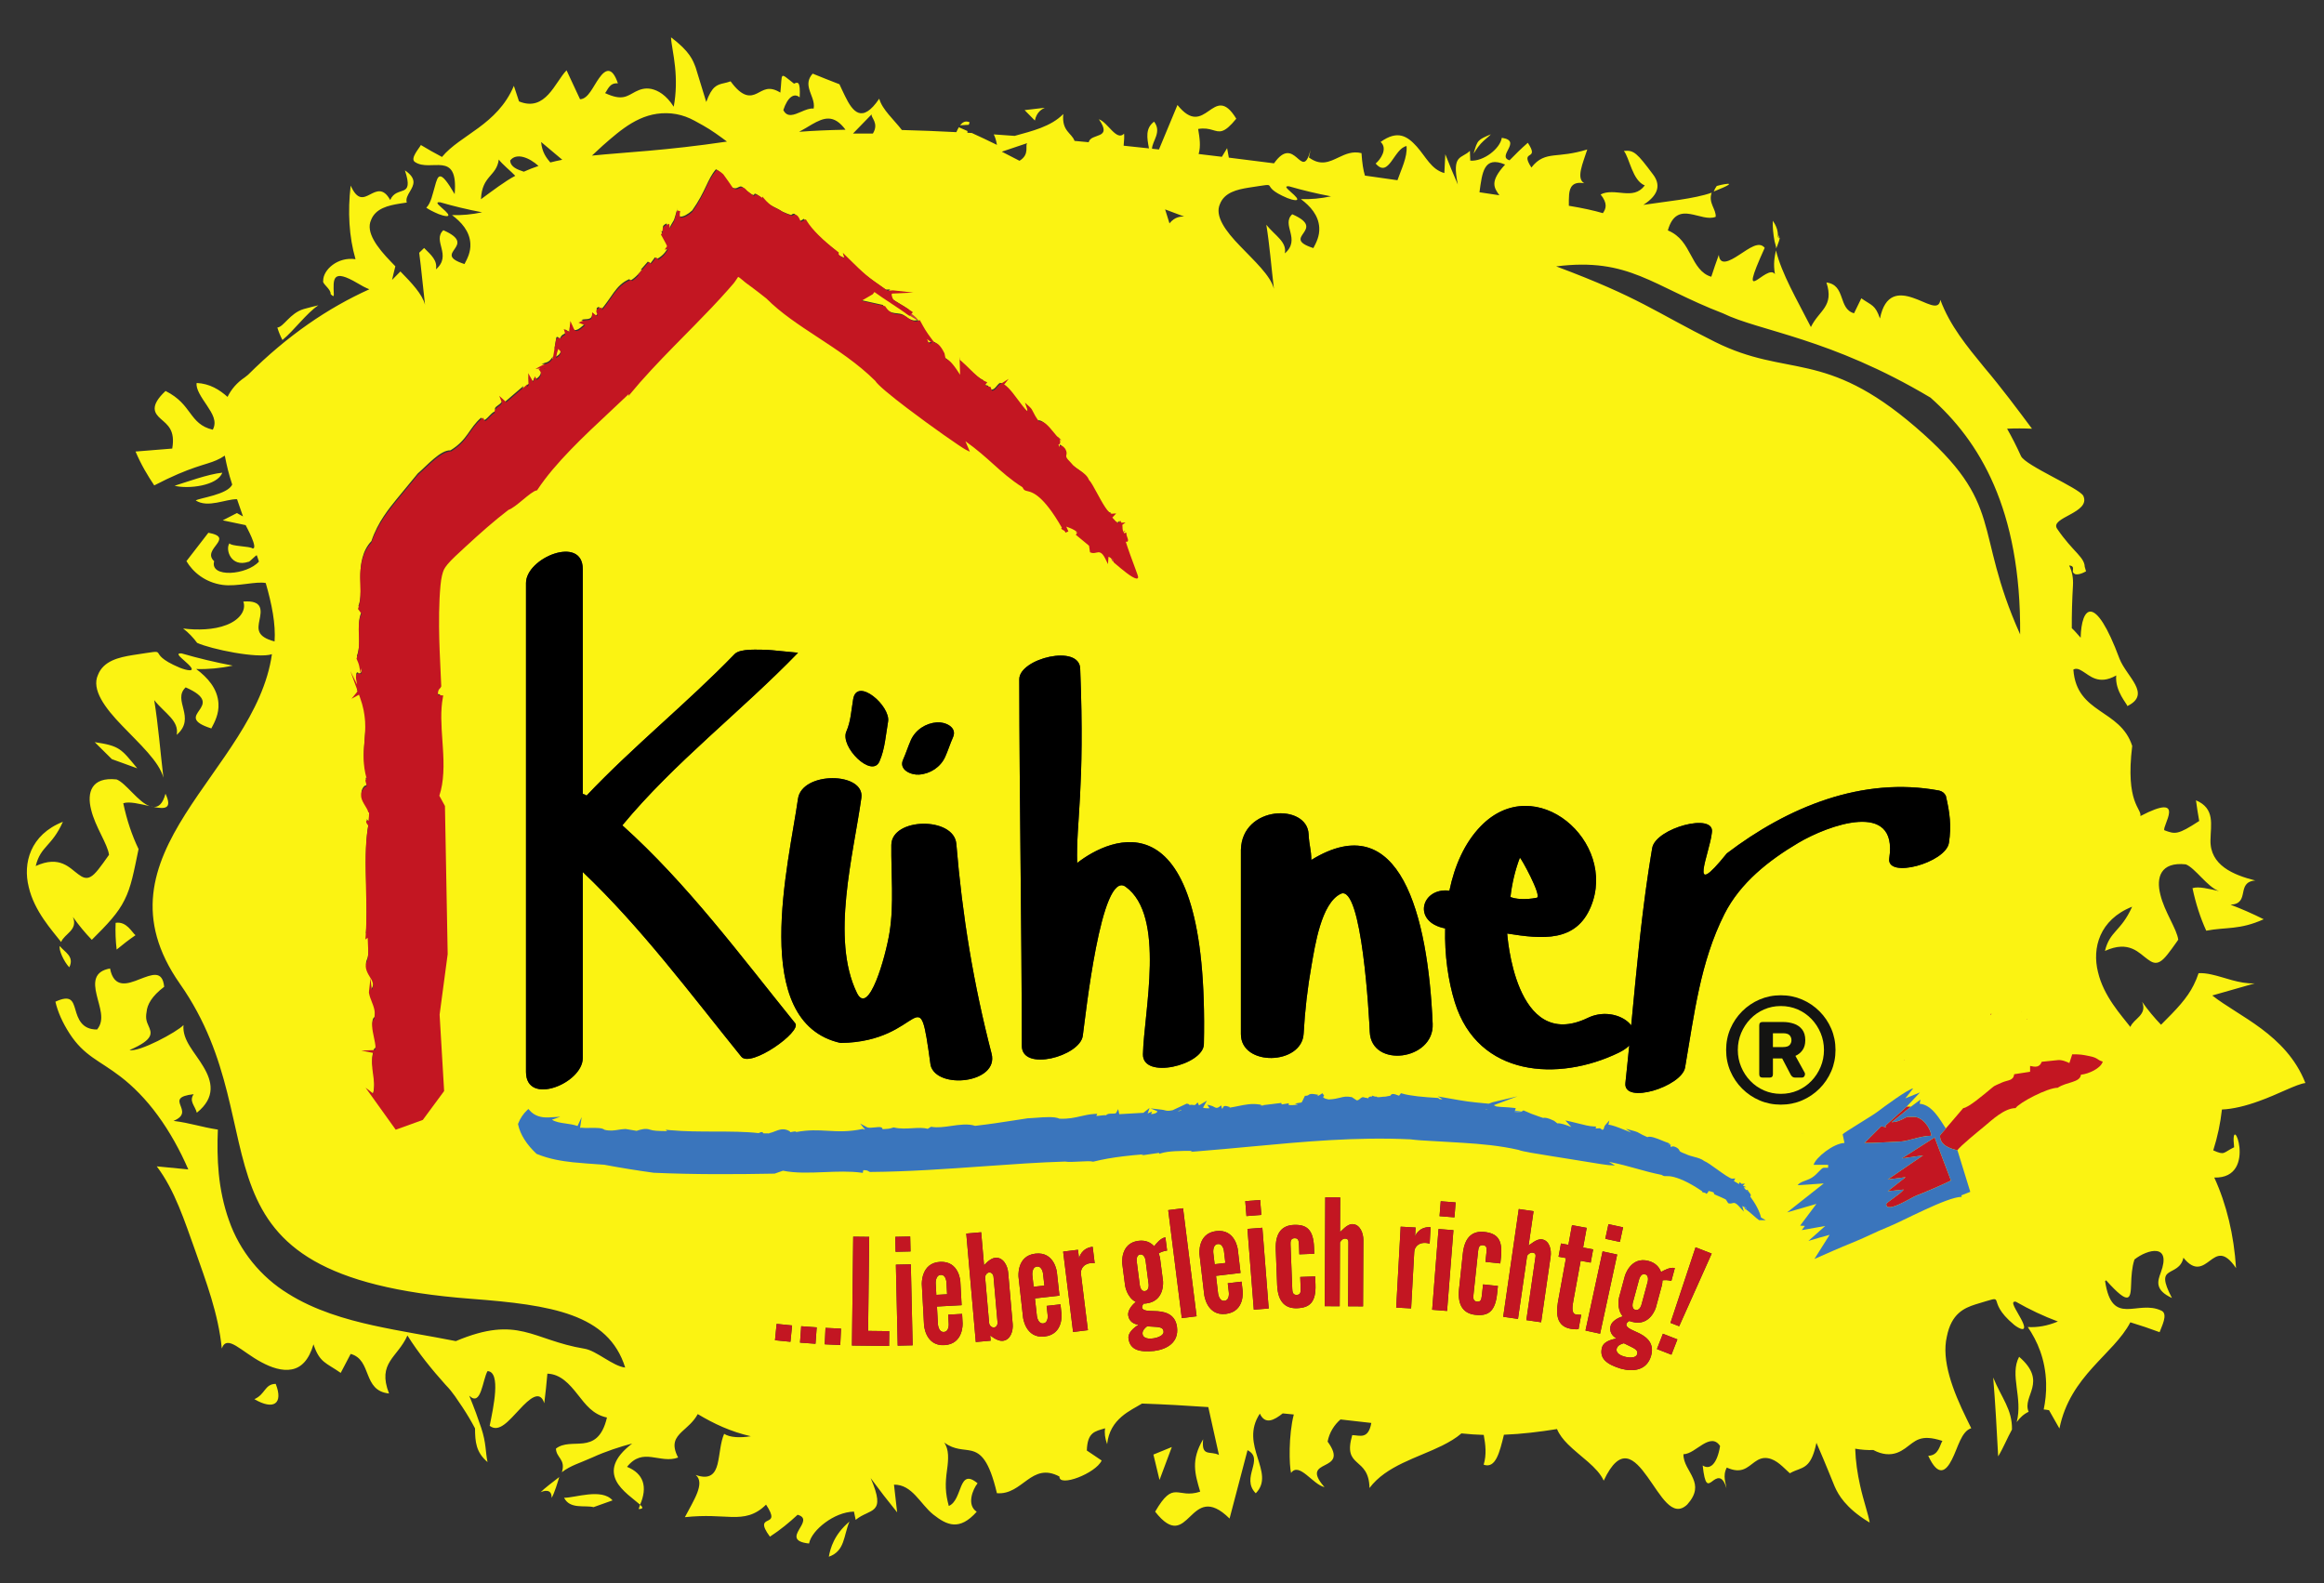 <svg xmlns="http://www.w3.org/2000/svg" id="Ebene_1" viewBox="0 0 5692.86 3878.57"><rect x="0" y="0" width="5692.86" height="3878.57" fill="#333333" stroke="none"/><defs><style>.cls-1,.cls-2,.cls-3,.cls-4,.cls-5,.cls-6,.cls-7,.cls-8,.cls-9{stroke-width:0px;}.cls-1,.cls-4{fill:#c31622;}.cls-1,.cls-5,.cls-6,.cls-7,.cls-8,.cls-9{fill-rule:evenodd;}.cls-2{fill:#141412;}.cls-3,.cls-5{fill:#3a75bc;}.cls-6{fill:#fbf312;}.cls-7{fill:#c7443b;}.cls-8{fill:#000;}.cls-9{fill:#5894d0;}</style></defs><path class="cls-6" d="M3651.99,328.97c-32.25,14.03-32.62,13.52-42.29,47.32l-.72.24h0l.37-.28h0l.37-.31.36-.31c1.44-1.22,7.37-12.73,17.25-23.65,8.73-9.63,21.36-18.57,24.65-23.01M2559.25,264l-49.37,5.77,25.11,25.52c4.41-21.35,17.52-27.88,24.26-31.28ZM4199,468.69l-1.09,1.11h0s.11-.3.11-.3l.1-.32.11-.28.11-.32.12-.31.11-.31.12-.31.13-.3.12-.31c1.44-3.52,3.37-7.11,6.02-10.79l.23-.34h0l.23-.32c.55-.76,71.38-17.69-6.43,13.12ZM4342.54,540.76h0c1.83,2.54,3.44,5.06,4.82,7.53.21.36.41.72.59,1.06h0c1.97,3.64,3.54,7.46,4.79,11.42.09.34.2.68.3,1.01h0s.27,1.03.27,1.03l.26,1.03h0s.23,1.02.23,1.02l.22,1.02.19,1.02h0c.06.35.12.68.18,1.02l.16,1.01h0s.15,1.02.15,1.02c.04.34.08.69.12,1.02h0s.1,1.02.1,1.02l.1,1.03.06,1.01h0c.04.34.04.69.05,1.03h0s.05,1.02.05,1.02l.02,1.02h0s0,1.02,0,1.02v1.04s-.02,1.03-.02,1.03l-.04,1.03-.03,1.03h0s2.93-6.59,2.93-6.59h0s-.07,1.03-.07,1.03l-.08,1.05h0s-.1,1.05-.1,1.05l-.12,1.05h0s-.11,1.05-.11,1.05l-.11,1.07-.31,2.14c7.61-10.58-4.9,22.54-6.19,24.44-.05-5.43-2.71-11.33-3.78-16.72l-.2-1.1-.22-1.1c-3.1-16.92-4.64-31.73-4.17-48.85ZM691.85,832.95c-4.89-9.42-9.12-19.57-12.48-30.56,15.23-1.01,30.85-35.24,64.55-45.29,5.83-1.85,30.21-7.83,36.03-9.23-28.77,18.9-59.57,61.7-88.1,85.08ZM544.51,1157.98c-34.87,3.38-90.07,23.82-116.81,31.96,32.98,8.66,105.25.08,116.81-31.96ZM400.32,1905.41c-7.74-64.99-12.73-130.09-22.56-190.26,26.37,32.96,61.58,50.38,55.07,85.09,48.98-42.42-11.74-84.85,21.99-116.36,107.51,47.21-38.82,67.96,62.85,100.59,8.49-15.9,18.93-35.92,17.46-60.89-2.04-36.68-26.71-63.93-54.54-84.64,28.84.89,58.95-1.8,89.51-8.35-42.29-7.96-84.16-17.99-125.08-29.85-19.33-1.5,1.78,12.53,15.59,26.01,24.24,23-5.79,14.72-20.09,9.05-94.54-39.75-8.63-46.91-115.61-30.96-33.51,5.46-71.42,13.84-84.95,48.52-16.47,35.82,17.18,81.04,59.3,124.49,41.88,43.99,90.87,87.61,101.06,127.56ZM232.04,1818.1l41.92,41.57,62.22,22.57c-39.62-48.17-42.92-54.96-104.14-64.13ZM339.4,2079.96c-16.22-33.68-28.83-71.21-37.44-112.21,14.63-5.04,41.36,1.87,64.8,7.09-27.84-9.37-58.34-56.66-81.21-65.43-62.3-6.73-72.89,32.61-62.39,73.81,9.84,42.09,40.64,84.43,43.89,110.89-21.72,30.79-33.78,47.6-44.86,53.61-10.81,6.16-19.96,1.92-30.17-5.8-20.71-14.57-44.9-47.65-104.53-20.36,12.05-49.52,39.17-47.08,66.6-108.4-80.27,31.81-98.29,101.64-83.72,159.77,13.71,59.58,57.42,106.37,79.36,134.81,8.08-20.58,42.04-29.01,28.88-61.44,14.15,20.15,29.79,38.86,46.27,56.05,38.26-38.01,64.26-65.2,80.09-97.54,16.5-32.25,22.9-69.32,34.44-124.84ZM376.18,1976.88c-2.39-.16-4.83-.65-7.32-1.48,2.49.53,4.93,1.03,7.32,1.48ZM405.36,1944.4c-6.49,24.48-16.89,33.25-29.18,32.48,27.86,5.35,46.61,5.01,29.18-32.48ZM169.68,2369.67c13.59-27.07-12.51-37.9-23.22-52.12-3.17,8.68,9.74,38.03,23.22,52.12ZM283.27,2260.7c-.99,21.72-.11,43.64,2.46,65.54,15.06-12.57,30.24-24.25,46.16-35.2-8.54-6.46-21.44-34.56-48.62-30.34ZM1369.84,3618.45c-12.5,9.61-38.29,29.21-45.61,37.2,6.63-3.15,27.61-10.23,27.02,13.78,6.8-10.75,16.23-42.7,18.59-50.98ZM675.38,3390.13c-27.41.55-25.13,25.67-52.25,37.47,46.79,27.52,71.6,11.81,52.25-37.47ZM1381.81,3669.17c14.24,28.8,50.88,17.6,72.21,22.95l46.49-16.56c-26.62-30.66-92.83-5.79-118.7-6.4ZM2030.3,3813.63c39.81-14.06,35.7-51.04,50.51-86.1-37.49,31.61-46.71,64.93-50.51,86.1ZM2840.37,3625.53l30.11-80.67-45.08,18.48,14.96,62.19ZM1262.17,430.7c-23.88,12.34-57.24,37.65-84,57.35,2.53-58.75,38.18-55.44,43.64-97.21,7.94,10.99,31.73,30.43,40.36,39.86ZM1319.12,406.53c-12.02,4.03-23.95,8.67-35.99,14.07-15.69-5.28-32.5-11.16-33.44-27.39,15.23-20.05,47.07-7.14,69.43,13.32ZM1377.37,391.41c-9.97,1.92-19.74,4.09-29.37,6.58-8.77-10.33-20.5-24.89-22.45-50.15l51.82,43.57ZM1780.75,346.83c-150.36,22.34-250.8,26.17-330.76,34.37,8.81-8.32,17.73-16.64,26.83-24.82,45.21-39.61,91.13-80.08,156.02-79.1,15.83.19,31.64,3.07,46.64,8.52,15.06,5.35,28.76,13.91,42.95,21.6,20.96,11.72,40.59,26.21,58.33,39.44ZM2071.17,317.78c-40.31.75-78.32,2.42-113.69,5.11,11.06-5.77,21.69-12.4,31.5-18.21,29.14-16.6,53.38-25.6,82.19,13.1ZM2138.19,327.13c-2.85.01-45.9.05-48.74.06l45.86-47.21c-3.17,7.55,18.86,21.33,2.88,47.15ZM3672.83,478.32c-15.7-2.37-31.92-4.81-48.71-7.33,6.67-48.44,10.48-90.07,62.79-67.88-38.46,42.15-27.02,56.84-14.08,75.21ZM4220.67,767.67c89.38,43.82,262.45,59.92,508.19,206.36,119.65,105.75,222.12,272.67,219.66,580-117.11-260.94-33.42-316.44-256.65-508.24-223.23-191.79-312.62-119.38-491.02-208.32-149.46-74.53-183.37-108.07-388.85-184.9,179.17-22.46,234.77,48.3,408.69,115.1ZM3120.55,707.38c-6.37-53.54-10.48-107.18-18.59-156.76,21.73,27.16,50.74,41.51,45.37,70.11,40.37-34.96-9.68-69.92,18.13-95.87,88.57,38.89-32,55.99,51.77,82.88,7-13.1,15.6-29.61,14.38-50.17-1.67-30.22-22.01-52.67-44.93-69.75,23.75.75,48.56-1.48,73.74-6.87-34.84-6.55-69.34-14.83-103.06-24.6-15.91-1.24,1.46,10.32,12.85,21.43,19.98,18.95-4.76,12.13-16.56,7.47-77.89-32.76-7.11-38.66-95.25-25.52-27.6,4.51-58.85,11.4-70,39.98-13.56,29.51,14.17,66.78,48.87,102.58,34.5,36.25,74.87,72.2,83.27,105.1ZM4940.05,3483.8c8.03-10.86,17.4-19.76,29.28-25.26-16.86-38.78,48.39-72.69-23.29-134.73-23.9,43.98,9.7,101.06-5.99,160ZM4894.72,3567.75c12.81-21.05,22.32-45.1,33.82-65.79.92-49.39-25.72-77.37-46.01-127.37,5.13,61.87,8.66,126.95,12.18,193.16ZM2497.37,393.86c-2.53-1.3-40.84-20.99-43.35-22.26l62.37-20.98c-6.29,5.25,7.01,27.6-19.02,43.24ZM2373.09,305.71c.62-2.03,1.32-4.06,2.12-6.09-9.69-4.45-17.08-.83-23.32,7.36,7.28-.34,14.42-.86,21.2-1.28ZM2900.63,530.48l-46.53-17.47,10.65,34.18c13.69-16.97,28.33-16.79,35.89-16.71ZM2365.04,1092.19l-12.12-28.56c72.71,49.53,94.86,86.85,159.51,125.9l-5.27-.24c5.56,9.72,33.46-11.83,95.68,97.78l-.99,1.09c3.21,2.56,5.14.38,8.61,8.77l-9.14-20.41c11.6,5.45,24.31,7.48,37.08,17.85,1.46,3.56.29,6.59-1.07,8.58l30.88,25.54,2.25,15.29c12.18,4.68,22.49-13.61,37.61,17.18,1.23-18.5,17.28,5.46,19.44-2.35-.07,2.38.68,6.85,1.04,10.63,14.77,12.52,41.54,35.95,52.5,37.83,1.11.24-28.88-75.03-34.43-100.43,17.16,22.45,6.51,3.95,5.79-3.28l-3.76,1.17c-9.54-14.23-3.51-20.5-7.92-28.17l-1.34,2.11,1.59-.12-2.82,2.12c-1.17,1.5-2.73,2.05-5.67-1.53l1.29-.05c-6.03-3.96-13.88-13.43-17.35-17.47l4.99-5.44c-18.39,1.54-47.71-73.07-60.41-84.64-6.63-18.31-30.18-23.51-43.18-40.95-24.19-23.88-5.93-19.19-14.75-35.08-13.27-17.38-2.32,9.31-9.08,4.15l-12.9-24.3c11.9,8.89,8.59.3,8.37-3.65-16.05-15.15-34.27-47.84-48.86-40.85-18.58-24.35-14.95-28.97-24.37-37.62,1.65,4.76,6.68,12.07,4.86,14.39-5.15-12.61-5.39-2.39-2.57,1.82-17.91-6.62-56.63-80.3-69.77-70.03l1.82-2.29c-10.8,6.75-12.72,20.1-26.79,17.39l-3.26-9.42c-8.79-2.57-19.37-2.79-11.32-13.3-19.69-8.51-38.44-31.54-57.32-48.19l.97,42.1c-12.03-18.96-32.93-54.4-42.71-48.63l-3.39-16.49c-21.08-42.46-29.13-10.71-38.79-25.99l-9.8-22.4,16.82,12.98c-13.29-17.69-17.77-25.92-26.68-42.35l-.32.15.57,2.68-2.52-1.56c-5.66,3.25-16.97-.11-28.77-9.39-16.09-14.03-34.67,2.81-54.64-27.5l-66.29-14.72,35.88-20.9,5.75-7.9c19.92,15.13,60.11,39.98,86.23,58.8l3.1-3.24c-15.3-11.37-35.36-20.8-44.93-29.05-3.82-5.19-10.52-22.66,2.53-21.22l-15.13.72c-52.3-36.58-52.79-36.42-100.95-83.98l1.92,7.32c-12.46-5.3-24.89-10.51-23.35-19.15-31.98-24.29-62.93-52.77-77.93-77.65l-11.2,6.32c-6.66-5.24-7.83-26.8-20.18-15.66-3.18-1.13-5.59-1.69-9.46-3.19l-13.22-5.6c-14.55-10.54-28.14-11.43-44.54-29.51l-.12-.09-3.21-3.65-.06,1.13c-37.13-28.92-1.7,10.91-43.52-22.32-13.71-17.86-15.48,7.65-34.91-7.14-7.13-10.76-14.95-21.84-23.28-33.27-4.8-4.44-8.43-6.25-12-8.43-21.38,24.92-24.59,53.26-58.16,100.92-21.75,19.54-43.02,22.58-36.21-5.5-5.33,18.82-5.93,22.7-7.97,27.62-1.16,3.78-8.62,13.01-10.96,20.96-6.62-1.93-6.14-4.42-7.43-11.34-17.13,7.87-3.07,11.71-12.54,21.19,5.79,10.87,15.98,27.16,13.28,30.93l6.39-1.32c-5.67,14.93-15.3,28.68-31.97,36.76l-3.66-4.68-11.34,15.2-6.11-4.6-17.91,20.38,4.12-1.14c-3.94,5.14-17.53,21.54-29.09,27.09l-2.57-3.34c-33.98,14.33-43.41,46.7-71.9,77.81l-2.14-9.93c-16.24,4.55,6.54,11.87-8.39,21.49l-8.22-6.56c-.5,20.62-15.75,12.54-26.94,17.24l13.6,5.43-15.61,13.34c-18.19,14.22-22.36-.46-25.64-7.81-.6,6.27-1.53,13.06-1.23,18.3l-10.94-5.84c4.73,16.18-7.68,5.64-12.61,23.01-4.4-1.99-3.56-6.83-8.79-3.92l-5.51,31.83,5.47-17.44,11.87,13.29c-1.49,22.12-17.47,16.25-22.27,28.83l2.02-9.94c-10.7,17.99-17.2,13.56-27.96,19.19,4.86-.33,12.22-.9,8.09,6.73-3.53,5.11-6.75-1.95-12.21.87,7.63,9.24,1.53,24.27-11.94,29.93l-2.16-4.07c-1.14,3.8-.18,7.24-6.44,9.51l-6.74-11.84.53,17c-8.04,2.85-9.5,17.6-14.93,10.55l1.29-4.96-44.84,38.49-7.77-7.07c5.67,14.56-27.36,18.04-13.64,29.94-14.85.45-28.03,35.3-36.88,15.82-30.11,25.61-32.82,54.41-75.41,80.2-24.42-.89-56.17,36.09-80.18,56.85l-52.37,63.61c-9.34,11.5-19.71,24.29-30.84,41.05-11.13,16.55-22.56,37.9-30.18,60.9-22.43,23.32-27.11,56.99-27,85.25.56,26.69,3.01,52.73-4.78,73.81l8.95,12.24c-16.51,27.97,1.46,71.29-12.71,110.01,4.32,9.44,5.68,14.4,6.08,16.56.43-1.75,2.21-4.44,8.24-5.4-4.07,11.07,1.83,33.06-10.28,31.83l-1.34-2.76c-12.22-1.24,6.65,32.99-3.43,45.3l12.78-7.04-1.47,20.54-2.69-5.41c31.95,87.92-7.26,126.01,18.8,207.16-14.15-10.95,7.45,16.3-8.05,17.38-19.47,20.84,4.2,38.63,9.41,55.73l2.83,1.18-1.79,29.88c-19.66-17.86,16.21,21.53-.49,5.14-14.59,77.93.29,179.57-6.47,269.78l5.06-3.99c-1.01,22.86,5.16,51.38-2.96,68.66-8,17.34,12.84,38,13.59,44.67,8.7,19.07-8.54,36.36-7.65,28.23,2.41,20.3,20.25,39.46,12.6,67.69-16.59,9.6,16.29,76.99-2.43,77.79l1.6.31c-13.18,36.19,9.27,70.27-2.71,109.21l-2.62-2.03,56.77,79.2,62.46-22.57,50.72-68.67-11.01-186.11,19.81-148.54-6.67-361.5-14.12-25.78c6.14-17.77,9.02-36.79,10.07-56.52,1.13-20,.26-41.9-1.16-62.96-2.71-42.53-7.09-84.68.3-123l-12.21-1.13c-1.44-21.32,6.12-20.09,8.04-25.47-2.22-49.27-4.98-97.9-5.34-145.03-.27-23.6.24-46.76,1.22-69.63,1.3-23.09,2.82-43.8,6.1-56.98,3.6-13.74,4.85-17.11,14.24-28.93,9.46-11.41,26.98-27.49,44.77-43.76,37.32-34.41,69.44-62.82,105.64-90.65,17.97-5.68,53.78-44.87,69.64-47.91,56.03-85.11,158.84-171.57,233.24-243.9l-.52,2.71,18.75-22.07c42.71-48.47,88.42-93.9,133.69-139.99,27.41-27.91,55.36-56.87,83-88.09,18.99-21.38,14.43-17.27,18.18-22.19l6.96-10.24c4.86.21,11.07,6.41,15.77,10.03l5.22,4.46c.28.37,3.58,2.77,6.79,5.11l9.26,6.76c12.24,9.16,24.42,18.52,36.5,28.21,72.01,72.66,183.74,119.14,267.15,202.25,10.47,21.71,201.81,158.42,220.93,167.83ZM1288.49,1428.38v1197.66c0,84.27,139.08,28.11,139.08-34.13v-455.74c143.83,136.93,263.28,297.71,388.33,452.45,22.67,28,148.69-61.19,132.1-81.76-135.09-167.19-263.67-341.41-423.52-485.01,128.56-155.24,290.47-278.24,430.39-422.81-.35.32-71.85-7.37-77.81-7.24-17.87.37-63.45-4-77.51,10.5-116.31,120.15-247.81,225.43-362.67,346.7l-.16-.12c-2.62-2.01-5.72-3.31-9.15-3.94v-550.71c0-84.29-139.08-28.07-139.08,34.14ZM4047.21,2077.44c-24.53,144.06-37.54,289.29-51.44,434.54-18.14-24.34-64.49-38.6-105.98-18.54-180.24,87.22-197.72-209.45-197.79-206.48,86.98,13.94,168.6,21.43,204.84-65.57,66.27-159.26-135.53-334.93-269.27-197.76-39.86,40.86-64.45,97.17-77.11,158.32-69.08-8.62-92.21,76.92-10.38,92.45-1.71,64.47,7.32,128.57,23.7,181.12,57.14,183.15,253.66,194.85,401,123.57,11.44-5.52,20.05-11.55,26.23-17.81-3,30.56-6.11,61.12-9.43,91.66-5.84,54.06,138.11,9.01,146.2-37.83,22.28-128.86,36.77-257.68,96.42-375.97,38.65-76.57,108.91-131.68,180.99-174.34,72.22-42.77,244.88-106.54,222.71,37.75-7.76,51.16,138.67,11.28,146.18-37.83,6.39-41.69,2.18-73.69-7.56-115.28-3.45-6.79-8.94-11.06-16.44-12.78-188.58-35.3-371.4,40.76-520.13,153.96-97.57,121.28-41.59-.88-36.57-50.98,8.55-50.46-137.8-11.34-146.17,37.83ZM3699.97,2197.61c3.49-31.74,11.55-66.58,23.04-96.22,1.29-3.26,55.13,94.75,41.61,97.87-10.3,2.36-43.32,6.61-64.65-1.64ZM3039.72,2081.56v451.93c0,79.78,149.37,76.12,153.66-1.13,3.07-56.6,9.54-112.65,19.49-168.41,8.11-45.41,23.16-150.86,71.16-174.19,52.52-25.52,70.01,306.14,71.33,338.11,3.81,89.62,157.9,70.16,154.09-19.6-11.31-266.95-80.13-535.02-297.27-401.59-.26-27.41-5.11-33.01-6.61-63.4-3.75-75.53-163.05-70.46-165.84,38.28ZM2496.82,1663.98c.42,299.42,5.83,598.81,6.26,898.2.08,63.77,142.01,25.67,149.3-24.53,6.35-44.62,44.62-408.71,104.92-365.3,99.1,71.31,44.69,307.32,42.47,410.23-1.35,62.77,148.16,26.83,149.26-24.51,13.53-623.77-232.49-505.1-310.39-443.99-3.03-101.15,19.26-179.01,7.46-474.62-.11-63.25-149.35-26.39-149.28,24.51ZM2315.48,1853.84c6.97-15.65,12-32,18.98-47.63,11.27-25.19-19.67-37.98-38.9-36.65-27.77,1.88-53.1,18.4-64.39,43.75-6.89,15.64-11.95,32.04-18.96,47.62-11.25,25.19,19.73,37.98,38.9,36.66,27.82-1.88,53-18.4,64.37-43.75ZM2154.32,1865.4c13.53-30.84,15.37-64.7,21.09-97.5,6.75-38.32-75.81-110.09-85.43-55.43-4.67,26.79-5.67,54.19-16.74,79.39-16.48,37.62,62.69,115.6,81.07,73.53ZM1954.7,1957.06c-21.69,155.31-121.73,547.17,104.34,597.97,205.99-2.53,189.61-172.01,220.57,54.77,15.6,60.24,168.16,44.05,149.35-28.72-44.26-170.93-71.74-337.44-86.32-513.75-5.57-67.22-158.38-65.12-159.23,2.54-.86,70.61,6.88,144.79-4.41,214.44-9.64,59.85-51.19,206.84-79.84,148.16-64.61-132.46-8.55-338.99,10.86-477.92,8.85-63.85-145.84-65.59-155.32,2.51ZM3940.69,2850.45l-19.85-11.9c69.53,11.29,99.4,26.41,157.99,37.24l-3.62.63c3.85,2.13,8.28-.63,22.21,2.21,13.78,3.07,38.3,11.24,77.22,38.27l-.31.69c2.95,1.1,3.63-.33,8.61,4.05l-12.9-10.4c9.58,1.91,18.75,1.84,30.47,6.64l2.02,4.87c9.54,3.99,18.78,8.23,27.75,12.61l5.58,8.69c8.72,2.34,11.41-8.74,27.76,9.34-3.04-11.02,11.88,3.32,11.65-1.18l2.51,6.39c11.79,7.71,27.72,23.76,32.7,26.54-.12.12-1.98-11.53-9.89-26.04-7.31-14.47-19.98-30.2-24.72-37.98,16.99,14.17,5.34,2.61,3.03-1.9l-2.23.66c-10.19-8.76-7.94-12.51-13.15-17.08l-.3,1.23,1.04-.05-1.36,1.28c-.35.93-1.23,1.3-4.26-.86h.82c-5.22-2.3-13.43-7.63-17.1-9.87l1.69-3.35c-11.5,1.07-57.36-38.84-70.89-43.46-11.3-9.36-29.51-9.49-45.12-17.12-25.82-9.58-11.49-9.4-23.79-16.65-15.86-7.21,2.1,5.22-4.62,3.44l-18.38-10.84c11.71,2.88,6.02-1.05,4.32-3.06-17.03-5.67-42.79-19.63-49.98-13.67-22.56-9.42-21.97-12.3-31.97-15.08,3.09,2.14,9.47,4.97,9.17,6.47-8.59-5.51-4.66-.34-.98,1.34-14.95-.63-71.81-30.36-76.65-22.76l.3-1.44c-4.55,5.25-.42,12.19-11.13,13.42l-6.14-4.06-10.64.61c-6.4-3.3-2.78-4.23-2.59-4.98-17.06-.49-39.44-8.04-59.36-12.35l18.21,20.17c-16.05-6.9-45.2-19.75-49.51-14.95l-9.23-7.21c-32.31-15.94-24.4.88-37.48-4.33l-16.14-8.58,16.99,2.59c-16.59-5.57-23.09-8.5-36.14-14.28l-.17.11,1.51,1.1-2.39-.18c-2.47,2.78-11.67,3.59-23.63,1.81-16.97-3.05-30.88-.28-57.49-9.85l-7.49,5.46-20.13-5.85.51-4.93c20.16,2.28,58.25,4.8,84.07,7.96l.74-2.22c-15.25-1.98-33.01-1.92-43.09-3.58-4.8-1.58-16.96-8.15-7.31-10.44l-10.08,3.76q-51.55-4.81-105.7-14.36l4.58,2.8c-10.97.71-21.86,1.59-24.8-2.59-34.35-2.04-66.58-4.74-88.09-11.01l-4.56,5.88c-6.82-.37-17.2-9.04-20.39-.78l-14.59,2.77c-9.32-.31-14.94,3.12-25.69.06v-.06s-.04,0-.04,0l-1.98-.64.11.51c-21.14-2.1.33,5.22-23.91,2.47-7.84-4-8.39,7.63-20.15,6.69l-12.06-8c-21.5-4.1-24.81,4.55-55.62,5.86-14.91-2.28-22.43-9.06-12.95-15.89-13.11,8.35-5.91,5.28-23.62,9.85-2.91-2.98-1.05-3.76,2.77-6.78-16.11-2.88-9.67,3.33-21.64,3.82-3.14,6.14-6.6,15.87-10.47,16.47l4.76,1.57c-12.49,3.94-26.2,6.14-41.02,4.17l.37-3.06-15.53,2.52-1.24-3.74-22.2,2.7,3.1.85c-5.24.79-22.33,3.33-32.29,2.03l.25-2.16c-28.26-4.6-50.39,5.79-82.73,9.07l3.93-4.63c-11.43-3.4-2.52,6.93-15.82,5.8l-1.13-5.27c-11,7.97-15.05-.24-23.24-2.25l4.29,6.69-15.13-.24c-16.7-.86-10.92-7.89-8.78-11.76l-10.8,6.45-2.73-6c-7.55,7.93-8.34-.44-22.41,4.65-1.38-2.19,2.13-3.86-2.86-4.42l-22.97,10.75,14.02-5.1-.99,9.13c-14.31,8.18-20.29.85-30.73,4.24l7.12-3.26c-17.2,3.68-18.42,0-28.44-1.15,3.24,1.35,8.11,3.49,1.17,5.23-5.13.99-3.1-2.86-8.06-3.46-.66,6.1-12.79,10.41-24.33,8.56l.9-2.28c-2.76,1.23-4.13,2.87-9.28,1.92l2.34-6.9-9.07,7.16c-6.55-1.24-15.53,4.46-15.11-.13l3.58-1.62-48.86,2.75-1.1-5.28c-4.18,7.76-26.8-.42-24.4,8.63-9.6-4.24-35.79,6.66-31.28-4.11-31.97,2.01-48.39,13.42-87.65,11.61-14.51-7.62-52.08-1.72-76.97-.84-48.32,7.3-79.49,12.79-128.96,18.5-30.5-10.64-74.23,8.2-106.69,2.35l-8.6,5.23c-21.47-6.99-53.95,3.46-83.67-3.64-7.2,2.3-11.06,3.04-12.81,3.17,1.4.23,3.51,1.16,4.14,4.22-8.62-2.13-26.07.69-24.84-5.53l2.16-.63c1.23-6.15-26.08,2.97-35.85-2.24l5.34,6.56-16.4-.98,4.38-1.29c-71.05,15.32-103.4-5.11-169.84,8.97,8.79-7.26-13.05,3.94-14.02-3.94-16.83-9.77-31.04,2.42-44.74,5.12l-.92,1.48-24.04-.85c14.32-10.03-17.22,8.28-4.08-.2-62.51-7.3-143.94-.56-215.73-7.18l3.06,2.7c-18.17-1.29-41,.55-54.56-4.32-13.46-5.05-30.57,4.44-35.97,4.44-15.48,3.34-28.46-6.75-22.02-5.67-16.16-.12-32.27,7.6-54.09,1.3-6.44-9.05-62.8,1.26-61.39-8.42l-.36.79c-25.45-10.39-53.97-4.55-72.74-21.53l1.7-.61c-17.8,1.06-36.73-1.68-51.61-18.94-8.78,8.11-16.22,18.83-21.18,31.62,5.77,27.38,24.57,51.74,43.69,69.51,31.5,12.83,60.2,16.93,87.22,20.06,27.42,2.66,50.33,4.15,76.67,6.02,40.45,7.63,80.74,14.03,121.21,19.65,99.03,4.41,197.41,3.95,295.09,2.16l20.88-7.32c57.69,12.13,131.05-3.45,192.64,4.98l1.22-6.15c17.34-.52,16.17,3.28,20.43,4.36,163.82-1.3,331.25-21.18,477.41-25.48,14.37,2.95,56.91-3.12,68.27.25,46.63-11.67,96.53-16.12,143.81-19.61l-1.74.85,22.13-3.18.5,1.71c24.53-7.7,64.48-5.8,95.26-6.23l-1.71.83c178.46-14.13,343.42-37.43,519.65-29.04,20.03,2.7,42.41,3.42,61.87,4.59l65.68,3.88c45.17,2.84,92.32,7.03,138.09,17.59,8.07,4.21,59.03,11.71,109.85,19.88,50.78,7.95,101.24,16.81,109.66,17.25ZM4091.99,3240.69l21.29,8.3,79.67-178.02-39.52-15.38-61.44,185.1ZM4058.88,3304.87l35.47,13.82,14.59-37.53-35.48-13.82-14.58,37.53ZM4010.15,3317.83c-2.46,9.11-18.55,8.87-30.43,5.66-16.1-4.37-21.49-12.23-19.49-19.57,1.99-7.37,9.01-11.09,17.5-13.29l17.23,8.43c16.65,7.9,16.89,12.47,15.19,18.78ZM4035.6,3142.05l-14.22,52.53s-3.6,17.43-15.51,14.21c-11.18-3.01-5.49-19.89-5.49-19.89l14.23-52.54s3.68-17.79,14.87-14.75c11.91,3.23,6.11,20.44,6.11,20.44h0ZM4070.89,3148.99s1.41-5.24,1.47-12.37c4.76-.96,12.32-1.16,21.79,1.4l8.52-31.51c-11.55-3.14-27.55,6.04-33.78,9.61-4.09-11.25-12.75-22.24-30.59-27.09-44.06-11.94-57.95,36.54-57.95,36.54l-14.12,52.18s-7.32,28.45,9.01,47.17c-11.66,2.85-26.88,11.87-29.8,22.72-3.99,14.72,3.72,25.08,14.4,31.36-14.99,2.7-31.99,8.61-35.5,21.56-7.67,28.37,12.99,42.24,46.63,52.49,29.03,7.88,63.63,4.85,73.78-32.61,9-33.25-15.75-48.62-36.93-57.75-12.36-5.61-25.9-11.16-23.72-19.22.78-2.8,3.83-5.71,7.28-7.42,2.01.92,4.1,1.49,6.56,2.16,44.41,12.05,58.26-34.94,58.26-34.94l14.7-54.28ZM3932.35,3034.7l35.78,7.73,7.74-35.81-35.78-7.74-7.74,35.83ZM3919.59,3267.25l41.87-193.95-35.78-7.76-41.87,193.97,35.78,7.74ZM3850.75,3001.36l-8.81,48.18-18.18-3.33-5.94,32.48,18.18,3.33-18.26,99.93c-4.17,22.83-12,65.66,29.35,73.23,11.43,2.09,19.72,1.03,19.72,1.03l6.44-35.32s-7.38.12-13.44-.99c-11.41-2.09-7.76-22.07-5.53-34.21l17.73-97.08,24.59,4.52,5.95-32.49-24.58-4.49,8.79-48.19-36.01-6.59ZM3754.03,3068.65c4.31.63,8.44,2.33,7.36,9.87l-22.46,155.46,36.23,5.26,23.23-160.87c2.32-16.15-2.34-39.56-21.71-42.36-12.56-1.82-29.1,13.75-32.22,15.15l12.15-84.04-36.23-5.24-38.13,263.9,36.23,5.26c5.91-40.94,6.28-43.46,22.35-154.77.02,0,6.01-8.66,13.19-7.63ZM3620.76,3065.26c.77-7.21,2.03-15.82,11.77-14.8,8.29.88,10.03,5.07,8.77,16.98l-2.53,23.81,36.41,3.87,1.64-15.52c4.66-44.01-10.22-58.36-40.84-61.62-26.31-2.8-48.02,9.5-52.7,53.51l-9.14,86.2c-4.66,44.03,13.98,60.61,40.29,63.39,30.63,3.27,48.18-7.63,52.84-51.65l2.04-19.12-36.39-3.87-2.93,27.41c-1.25,11.9-3.84,15.65-12.13,14.77-9.73-1.04-9.17-9.74-8.41-16.94l11.29-106.44ZM3526.32,2979.31l36.49,2.9,2.88-36.55-36.48-2.87-2.9,36.52ZM3544.73,3211.49l15.59-197.84-36.49-2.87-15.6,197.82,36.5,2.89ZM3504.36,3006.27c-26.78-1.48-36.57,17.96-37.95,22.97l1.24-22.1-36.55-2.04-10.97,198.16,36.53,2.03c2.3-41.3,1.41-25.35,7.63-137.63.34-6.18,2.13-12.26,8.96-17.68,12.16-9.49,28.86-3.12,28.86-3.12l2.25-40.58ZM3294.41,3034.28c4.36.03,8.69,1.14,8.66,8.74l-.74,157.09,36.59.17.76-162.53c.08-16.32-7.79-38.85-27.36-38.94-12.68-.06-26.91,17.65-29.8,19.45l.41-84.88-36.62-.18-1.24,266.65,36.59.17c.21-41.36.21-43.89.74-156.37,0,0,4.75-9.41,12.01-9.37ZM3161.31,3049.7c-.28-7.25-.25-15.97,9.53-16.35,8.33-.31,10.66,3.59,11.12,15.55l.92,23.93,36.58-1.42-.59-15.59c-1.71-44.23-18.49-56.28-49.28-55.09-26.43,1.02-46.16,16.31-44.45,60.53l3.37,86.65c1.71,44.23,22.53,57.94,48.99,56.93,30.78-1.22,46.57-14.53,44.86-58.76l-.73-19.2-36.58,1.41,1.05,27.55c.48,11.96-1.54,16.03-9.87,16.36-9.79.37-10.49-8.3-10.75-15.56l-4.14-106.94ZM3053.29,2979.1l36.48-2.88-2.88-36.54-36.49,2.88,2.88,36.54ZM3107.83,3205.51l-15.58-197.82-36.48,2.87,15.56,197.82,36.51-2.88ZM2972.11,3069.31s-2.38-20.17,10.93-21.74c13.7-1.62,15.34,18.64,15.34,18.64l3.27,27.75-26.28,3.09-3.27-27.75ZM3007.51,3143.68l2.54,21.63s3.05,19.73-10.64,21.35c-13.31,1.57-15.64-18.26-15.64-18.26l-5.04-42.87,60.12-7.09-6.75-57.3s-5.63-50.83-52.78-45.27c-46.78,5.52-41.04,57.45-41.04,57.45l11.67,99.08s6.11,51.89,52.89,46.36c47.16-5.57,41.17-56.36,41.17-56.36l-2.67-22.7-33.82,3.99ZM2931.19,3224.53c-24.51-195.1-33.21-264.57-33.21-264.57,0,0-32.01,4.03-36.32,4.56.28,2.17,18.07,144,33.22,264.58l36.32-4.57ZM2850.22,3261.88c1.22,9.36-13.72,15.31-25.95,16.9-16.52,2.15-24.51-3.03-25.47-10.59-.97-7.56,4.07-13.71,11.06-19l19.16,1.18c18.39.92,20.38,5.04,21.21,11.51ZM2806.41,3089.78l6.99,53.96s3.34,17.5-8.89,19.08c-11.49,1.49-12.7-16.28-12.7-16.28l-6.98-53.96s-3.4-17.85,8.09-19.36c12.22-1.58,13.48,16.56,13.48,16.56ZM2841.67,3082.65s-.7-5.4-3.38-12.02c4.04-2.71,10.93-5.8,20.65-7.05l-4.19-32.38c-11.87,1.53-23.13,16.17-27.51,21.85-8.08-8.83-20.29-15.66-38.62-13.28-45.28,5.86-39.54,55.97-39.54,55.97l6.94,53.61s4.13,29.08,26.38,40.12c-9.67,7.09-20.27,21.28-18.82,32.44,1.97,15.1,13.04,21.72,25.32,23.41-12.82,8.24-26.26,20.24-24.54,33.54,3.78,29.14,28.16,34.02,63.16,30.59,29.84-3.86,60.64-19.95,55.66-58.44-4.41-34.16-33.16-38.85-56.22-39.17-13.58-.42-28.19-.36-29.26-8.64-.37-2.87,1.32-6.76,3.87-9.65,2.21.09,4.35-.2,6.89-.52,45.64-5.92,40.43-54.62,40.43-54.62l-7.21-55.77ZM2676.57,3054.27c-26.61,3.29-32.79,24.17-33.26,29.34l-2.71-21.96-36.33,4.49,24.34,196.96,36.32-4.5c-5.07-41.05-3.12-25.21-16.92-136.83-.74-6.11-.06-12.42,5.69-18.97,10.27-11.52,27.84-8.21,27.84-8.21l-4.98-40.33ZM2528.9,3124.51s-2.27-20.19,11.07-21.68c13.69-1.53,15.22,18.74,15.22,18.74l3.1,27.77-26.31,2.94-3.08-27.76ZM2563.82,3199.1l2.41,21.62s2.93,19.74-10.76,21.28c-13.32,1.5-15.53-18.34-15.53-18.34l-4.77-42.91,60.15-6.72-6.39-57.31s-5.31-50.9-52.5-45.63c-46.83,5.22-41.41,57.2-41.41,57.2l11.05,99.15s5.79,51.93,52.6,46.7c47.2-5.27,41.54-56.11,41.54-56.11l-2.54-22.72-33.86,3.8ZM2422.97,3241.03c-3.94-44.81-6.41-73.01-9.75-110.95-.5-5.8,4.38-12.4,9.79-12.88,5.42-.48,10.19,4.21,10.79,11.07l9.74,110.95c.6,6.87-3.3,12.31-8.7,12.77-5.05.45-11.27-4.1-11.87-10.97ZM2390.32,3287.6l36.44-3.21-1.14-13.02s16.93,14.55,30.29,13.37c19.85-1.73,26.19-24.88,24.77-41.15l-11.07-126.13c-1.42-16.27-11.7-37.93-31.55-36.2-13.36,1.17-27.49,18.44-27.49,18.44l-7.1-80.95-36.46,3.2,23.3,265.64ZM2292.11,3144.2s-1.1-20.3,12.29-21.01c13.75-.75,14.12,19.58,14.12,19.58l1.52,27.88-26.42,1.44-1.51-27.9ZM2322.77,3220.64l1.16,21.74s1.81,19.89-11.93,20.64c-13.4.71-14.48-19.21-14.48-19.21l-2.35-43.11,60.44-3.29-3.14-57.6s-2.4-51.09-49.81-48.51c-47.03,2.55-44.57,54.74-44.57,54.74l5.42,99.61s2.83,52.17,49.87,49.61c47.41-2.58,44.63-53.66,44.63-53.66l-1.23-22.82-34.01,1.84ZM2193.84,3066.58l36.59-.84-.83-36.63-36.59.83.83,36.64ZM2235.62,3295.71l-4.48-198.41-36.6.83,4.48,198.39,36.59-.82ZM2086.93,3296.22l90.95,1.06.44-36.27-51.84-.62,2.71-230.36-39.15-.45-3.11,266.64ZM2020.27,3293.21l38.02,1.79,1.89-40.21-38.01-1.8-1.9,40.22ZM1959.72,3289.1l37.95,2.78,2.93-40.18-37.96-2.76-2.92,40.16ZM1898.43,3283.28l37.86,3.79,4-40.05-37.86-3.8-4,40.06ZM5078.91,1640.32c7.13-3.99,14.09-1.18,22.31,3.99,17.64,10.35,39.36,35.04,82.67,10.38-3.76,39.25,28.5,71.34,27.09,75.07,60.43-29.3-1.68-71.55-19.08-116.17-60.34-162.08-93.32-127.99-95.13-51.35-7.61-8.17-13.56-15.99-21.71-23.4-.17-34.03.78-68.84,2.87-104.49,1.09-18.69-2.23-34.91-9.35-48.99,11.18.71,9.62,6.63,9.16,11.92-.42,3.11-.47,5.88,4.87,8.95,4.56,1.77,13.16,1.28,27.35-6.64l-3.24-11.26-.5-4.69c-.67-3.03-1.66-6.03-3.25-8.97-2.97-5.91-7.89-11.8-14.1-18.77-12.55-13.76-30.78-32.5-49.76-60.59-19.13-27.9,83.33-38.57,64.2-80.5-9.51-19.03-141.87-74.12-152.71-97.52-10.83-24.01-22.26-46.33-34.05-67.08,20.16-.93,40.49-.93,61.01.06-34.8-46.75-74.86-100.54-117.29-150.61-41.41-50.66-83.77-101.63-107.23-165.13-3.51,29.07-34.5,5.75-67.31-5.01-33.32-11.32-68.12-11.21-80.55,50.72-11.71-33.69-19.52-31.17-45.7-49.46l-17.82,36.66c-39.59-10.87-19.51-69.31-67.64-75.45,19.37,59.27-18,67.76-38.05,109.18-35.2-68.97-71.08-129.68-85.62-187.72-3.44,17.12-6.88,31.87-2.45,58.28-19.07-29.03-95.7,91.23-25.07-64.6-14.16-17.65-38.17,1.63-62.47,17.17-23.8,15.73-47.5,27.75-49.95-.02-6.49,17.75-12.63,35.64-18.45,53.66-25.06-7-37.86-30.17-50.22-53.37-12.59-23.35-25.23-47.31-56.18-60.1,11.08-39.7,32.25-44.01,54.69-40.17,22.45,3.81,44.33,13.96,62.46,6.92,1.66-18.69-18.92-34.11-9.74-59.22-43.16,15.45-112.39,21.43-167.34,29.88,40.68-26.24,41.14-51.63,23.4-74.84-38.36-51.02-46.41-60.15-71.24-57.27,13.7,16.08,20.69,72.59,51.27,84.5-14.77,19.52-32.64,20.17-51.86,18.65-19.11-1.62-39.83-5.29-56.37,3.48,17.38,21.58,13.79,34.26,5.53,45.77-21.85-6.43-49.2-12.48-83.35-18.09.04-9.51-.16-19.08.64-27.63,1.75-18.24,8.88-32.47,37.02-27.57-20.46-12.18-3.27-48.75,7.49-82.7-37.37,11.39-60.86,12.18-81.73,14.58-20.54,2.49-37.76,7.08-55.16,29.63-30.11-46.55,22.01-14.09-8.73-60.63-15.96,13.91-30.72,28.31-44.78,42.91-32.52-9.88,32.52-47.53-18.95-55.1-4.22,26.83-45.05,58.4-77.24,55.94l-.94-24.05c-19.8,20.12-45.22,6.92-29.57,82.49-10.8-24.68-20.88-49.06-30.66-74.08l-2.37,46.08c-32.02-8.92-44.7-39.16-67.58-64.94-23.05-25.5-46.72-41.25-88.52-11.33,18.34,16.77-.74,43.56-12.17,52.92,32.52,37.71,44.51-36.88,75.73-42.85,2.34,27.32-13.08,57.02-22.3,83.72-25.95-3.72-52.6-7.5-79.71-11.31-3.93-12.76-6.81-30.36-8.38-54.98-21.81-5.55-39.36,2.47-56.24,10.5-22.47,10.67-43.82,21.34-72.6.07l4.15-18.65c-11.03,41.73-20.56,30.22-34.11,18.71-13.08-11.1-29.93-22.17-55.49,14.29-36.45-4.72-73.41-9.38-110.66-13.94l-4.25-23.21-12.81,21.14c-18.93-2.3-37.9-4.57-56.93-6.82,5.62-20.07,2.4-38.96-1.18-61.35,15.68-2.63,26.21-.13,34.91,2.39,17.6,5.08,27.74,10.18,58.47-27.55-28.65-47.12-47.43-32.83-68-18.54-20.07,13.93-41.82,27.88-76.05-15.06l-45.36,109c-5.66-.63-11.32-1.24-16.98-1.86.2-18.56,24.73-40.83,5.01-66.31-21.89,16.63-17.23,39.77-12.5,65.5-20.69-2.26-41.37-4.45-62.04-6.59,1.41-13.44,1.72-24.23,1.04-29.45-18.63,19.22-39.37-27.48-61.68-35.34,35.1,50.23-19.51,32.69-24.99,56.28-11.59-1.12-23.18-2.19-34.71-3.27-6.52-19.42-31.74-23.43-27.49-65.77-30.35,30.83-75.99,41.5-119.28,53.52-17.14-1.29-34.17-2.5-51.08-3.65,3.43,6.64,6.07,15.04,7.83,25.68-21.03-10.35-41.52-20.05-61.42-29.08l-11.09-.65c.11-1.39.25-2.78.4-4.16-7.16-3.19-14.23-6.29-21.22-9.3-2.14,3.53-4.15,7.58-6.08,12-45.85-2.41-90.48-4.19-133.45-5.25-19.82-25.65-47.9-49.83-55.4-76.42l-.22-.08c-41.97,61.74-64.81,32.05-83.74-6.8-4.73-9.47-9.14-19.43-13.6-28.79-23.48-9.03-45.23-17.72-65.56-26.01-11.48,12.79-11.96,24.84-8.61,37.29,4,15.61,14.29,31.23,11.01,48.31-9.3-1.22-19.95,3.27-30.41,7.78-17.49,7.51-34.5,15.05-43.88-4.21,10.97-33.05,27.2-42.35,40.06-31.01,2.02-39.54-4.32-38.1-13.88-33.62-36.63-28.73-28.05-27.95-33.46,21.89-28.39-17.43-41.35-5.65-57.41,2.19-15.38,7.5-34.55,11.34-64.49-29.76-5.86,2.1-11.18,3.42-15.98,4.48-17.46,4.01-29.6,7.22-43.65,46.12l-25.92-84.47c-6.95-18.03-13.76-38.71-60.38-73.98.46,15.46,6.78,41.47,9.85,72.02,3.2,30.82,3.08,64.6-3.24,97.99-18.66-29.21-38.85-39.98-54.54-43.47-15.97-3.3-28.28,1.14-38.61,6.33-21.43,11.08-32.45,23.61-74.98,3.79,5.91-6.38,10.4-25.97,31.4-23.85-14.6-43.29-31.23-33.72-45.82-13.15-14.94,20.48-26.58,51.45-46.92,52.06l-33.05-70.88c-28.4,29-51.27,102.87-116.42,76.17l-12.62-38.16c-40.5,96.12-131.25,119.84-176.09,174.2-17.66-9.34-34.97-18.98-51.71-29.19-3.69,7.67-27.13,32.96-14.76,41.44,38.88,26.51,107.04-30.88,97.49,78.82-36.32-62.33-40.73-47.28-48.47-18.89-5.58,18.26-9.31,40.66-20.95,52.22,6.18,4.28,15.5,9.42,29.94,15.5,11.79,4.66,36.53,11.49,16.55-7.47-11.39-11.1-28.76-22.66-12.85-21.43,33.72,9.77,68.22,18.04,103.06,24.6-25.18,5.39-49.99,7.62-73.74,6.87,22.92,17.07,43.25,39.53,44.92,69.75,1.22,20.56-7.38,37.06-14.38,50.17-83.76-26.89,36.81-43.99-51.77-82.88-27.81,25.96,22.24,60.91-18.13,95.87,4.07-21.72-11.67-35.22-29-52.35-3.96,3.83-7.97,7.74-12.03,11.71,5.46,41.05,9.12,84.19,14.25,127.29-6.57-25.74-32.7-53.35-60.29-81.5-6.68,6.73-13.49,13.64-20.42,20.71,2.54-10.43,4.92-21.76,8.07-33.32-3.57-3.66-7.13-7.32-10.62-10.99-34.7-35.8-62.43-73.07-48.86-102.58,11.15-28.57,42.39-35.47,69.99-39.98,6.68-1,12.43-1.87,17.42-2.65-2.8-9.34,2.43-18.2,7.93-27.4,8.66-14.86,18.24-30.55-12.47-51.47,23.65,71.38-19.45,34.98-36.03,72.67-16.89-30.63-33.57-21.83-49.35-13.62-15.51,8.02-30.75,15.78-47.44-21.7-7.63,63.51-4.03,125.75,11.83,180.32-43.4-6.64-79.8,26.11-79.18,53.07-3.02,6.84,18.91,19.89,18.19,31.76l-.04.56.15.15.15.16.15.16c2.72,2.75,4.54,4.13,5.68,4.36l.09.02h.16s.06,0,.06,0h.14s.07,0,.07,0c.13-.03.27-.08.37-.14l.12-.08.04-.05.07-.09h.03c.1-.13.17-.25.25-.42l.03-.08.04-.13.07-.21v-.02c.19-.71.24-1.73.21-3v-.06l-.02-.25v-.13c-1.65-37.74-3.91-63.35,58.27-26.67,9.19,5.58,18.93,10.86,28.77,14.77-101.11,45.72-199.3,112.17-297.12,209.48l-7.89,6.26c-19.48,13.06-33.19,29.24-42.33,47.9-19.87-17.57-43.14-32.47-75.6-34.12-2.76,14.41,11.67,35.2,25.08,55.04,13.29,20.17,25.33,38.82,14.37,59.45-29.06-6.63-42.07-22.69-55.24-40.47-13.42-17.88-26.55-37.27-60.47-54.42-40.32,37.78-26.88,54.98-11.49,68.56,16.47,14.64,35.64,27.27,27.84,72.54l-89.87,7.29c14.13,33.21,29.75,58.89,45.8,82.96,90.34-46.96,126.08-49.87,152.18-61.61,7.18-3.06,13.69-6.61,20.63-11.35,5.68,27.85,8.51,40.76,18.14,70.73-10.36,24.77-81.42,33.22-89.31,39.15,30.19,19.12,73.33-3.78,101.19-3.1,4.68,13.96,9.58,28.04,14.59,42.17l-14.96-8.19-34.66,17.78,56.14,11.76c.62,1.76,32.45,58.71,16.79,57.07-5.51-5.62-53.73-5.05-56.36-12.63-10.89,14.4,3.08,60.02,46.58,45.3,1.66,1.72,18.6-17.36,20.35-15.77,1.75,5.08,3.49,10.17,5.19,15.22-28.86,33.06-121.02,40.96-109.72-.86-32.34-29.7,53.31-57.02-14.14-69.7l-53.76,69.55c15.68,26.69,45.9,52.37,88.64,58.21,35.16,4.86,82.23-9.52,105.62-4.54,15.09,51.97,24.64,100.92,21.66,143.09-45.23-12.02-41.08-31.01-37-52.32,4.84-22.97,9.21-49.34-39.53-45.4,7.98,22.6-10.89,45.9-41.48,57.37-30.51,12.04-71.54,13.02-105.99,8.61,13.09,9.98,24.27,21.78,34.35,35.24,33.63,15.29,148.45,39.3,183.18,27.7-40.97,288.97-450.09,487.25-225.19,807.78,253.9,362.14-19.78,715.78,713.5,771.42,196.4,14.93,335.9,36.79,377.01,168.34-29.98-3.08-70.4-41.51-99.8-46.15-128.64-21.3-161.21-83.32-315.04-18.61-66.25-13.12-133.8-23.33-202.41-38.41-66.82-14.71-143.7-36.84-208.96-78.13-65.95-40.45-118.46-104.38-144.33-179.26-13.27-36.66-21.45-77.71-24.97-114.19-3.57-36.61-3.74-72.43-2.28-108.16-42.01-6.5-66.62-16.02-108.57-21.31,57.15-23.76-28.79-56.62,49.34-65.41-12.01,17.04,3.14,28.08,7.73,45.39,47.22-37.84,37.25-77.2,16.24-112.45-21.04-35.95-52.19-64.62-48.93-102.28-15.75,16.97-108.97,66.99-132.1,61.23,61.84-26.73,54.11-41.98,46.16-60-4.28-9.36-7.39-17.71-4.47-33.37,1.54-17.65,12.21-38.25,43.13-61.7-4.22-41.4-30.05-29.91-60.04-18.53-29.02,11.63-62.82,23.82-72.6-26.27-39.83,7.02-40.08,33.96-32.94,63.99,6.78,30.09,21.26,61.47,1.23,85.47-38.19.44-47.15-27.57-53.19-48.71-6.3-21.23-10.93-36.87-48.91-19.4,5.79,25.15,17.62,51.54,34.49,77.71,36.02,55.78,73.13,65.88,125.02,105.9,30.12,23,62.46,55.38,91.28,95.01,29.01,39.56,54.49,85.41,74.73,132.28l-77.24-7.49c44.71,58.86,68.56,135.69,93.29,203.78,27.61,78.87,57.73,157.4,66.02,242.44,12.72-35.89,47.52,7.32,96.7,33.41,24.27,13.22,51.26,22.35,74.54,17.79,23.44-4.48,41.93-22.59,53.36-61.41,15.12,45.58,31.33,45.04,66.68,69.96l24.42-46.5c53.14,14.67,28.13,90.19,93.96,96.96-29.39-75.68,20.7-87.39,45.06-142.07,27.11,43.19,59.99,83.54,93.55,120.95,18.57,18.89,28.59,36.52,41,54.29,11.73,17.73,22.06,35.2,31.03,52.26.28,33.03,2.15,58.2,30.63,82.63-5.4-26.28-2.99-46.39-15.4-83.72-8.21-24.51-16.4-47.1-29.36-78.97,29.27,28.47,32.33-38.34,44.8-60.21,33.63,1.75,14.13,89.85,5.23,134.04,23.12,18.03,47.5-13.18,72.91-39.92,24.81-26.97,50.39-49.12,60.83-15.4,2.97-23.99,5.61-48.28,7.63-72.44,32.5.99,54.29,25.81,73.76,50.48,19.86,25.04,37.32,49.65,72.17,56.96-11.67,50.26-35.04,60.39-58.29,63.21-23.51,2.58-47.93-1.66-66.67,12.92.8,22.96,24.4,25.97,14.56,57.85,21.47-16.66,43.6-22.14,75.48-36.51,31.7-14.49,66.5-25.81,96.68-33.77-47.69,36.61-51.39,66.56-39.09,91.32,12.13,24.61,44.45,45.96,58.53,58.58-1.64,3.4-1.83,6.96-3.75,10.57,12.48-.13,10.71-4.24,3.75-10.57,18.81-43.62,8.79-76.3-32.03-92.78,19.62-24.44,38.99-26.51,59.92-23.93,20.73,2.47,43.52,9.4,65.22,1.11-17.37-33.36-6.12-48.37,9.06-63.14,12.59-11.79,28.43-23.73,39.03-43.25,39.8,23.74,80.96,43.16,130.02,54.23-26.56,4.29-51.02,3.19-65.36-5.88-9.25,20.57-10.41,50.86-16.07,73.9-5.65,22.85-18.01,39.48-53.58,26.78,24.02,20.15-5.47,62.89-26.49,103.47,51.99-5.55,85.01-1.26,115.24-.51,29.7.46,56.19-2.91,83.59-30.26,20.29,30.99,12.96,35.08,4.29,39.28-8.21,3.99-17.8,8.13,5.19,39.22,25.64-16.65,47.47-34.75,67.8-53.64,23,6.34,12.19,21.6,3.5,36.48-8.53,14.76-14.28,29.83,24.51,33.95,3.46-17.38,19.31-36.29,39.6-51.31,20.35-14.94,44.88-26.09,70.43-26.91l4.23,20.29c35.09-29.27,76.36-10.8,36.71-102.28,20.85,28.33,42.53,56.36,64.85,83.85l-7.74-67.87c44.92-.51,64.12,47.48,96.21,73.19,33.8,26.65,64.28,40.45,106.45-6.79-25.53-16.79-9.47-55.34,2.1-69.72-47.96-40.12-35.63,40.74-70.49,55.58-8.72-32.1-9.13-54.14-4.27-88.64,3.63-26.09,5.03-49.94-7.01-66.67,26.27,18.78,47,15.45,66.44,20.01,23.06,5.63,43.52,22.6,62.7,103.99,63.32,5.13,84.16-77.67,153.18-40.84-1.5,27.17,89.31-7.91,103.39-39.26l-36.32-24.47c1.59-45.17,19.52-46.79,44.82-54.44q-2.99,17.09,4.94,38.92c6.42-62.72,58.33-82.75,85.48-99.52,54.08,1.89,108.31,4.89,162.32,8.66l26.09,117.28c-21.28-11.04-43.64,6.15-38.69-38.48-30.56,51.43-20.11,84.46-7.28,128.39-57.03,18.71-63.86-31.14-110.31,49.03,84.84,107.9,82.64-81.64,182.29,16.81l44-167.43c42.69,21.78-17.84,66.93,20.16,105.58,50.03-50.87-41.52-117.26,10.08-195.18,13.03,28.36,35.52,15.72,55.98-.55,9.06.88,18.11,1.78,27.13,2.69-13.15,50.83-11.36,124.99-6.71,143.13,20.06-27.63,53.03,28.43,81.94,34.84-64.82-73.6,64.82-32.8,7.62-111.55,4.1-22.19,16.44-41.32,31.52-54.27,25.42,2.83,50.61,5.7,75.54,8.56-7.54,41.42-28.49,30.14-46.74,29.82-24.44,83.09,40.82,51.13,42.27,129.54,41.16-54.96,117.13-73.78,177.67-103.69,17.47-8.73,33.93-18.28,47.55-30.07l1.53.16c17.87,1.93,35.56,3.07,53.09,3.53,4.53,24.46,7.23,48.67-.2,72.96,29.5,10.59,39.16-30.64,49.67-73.35,43.98-1.74,87.13-7.06,130-13.89,5.56,13.35,15.06,25.54,26.67,37.14,30.18,30.19,72.7,55.82,87.75,89.23,40.87-87.19,74.94-54.34,107.28-9.19,32.76,45.26,60.94,102.46,97.48,67.51,22.98-25.75,22.29-45.22,13.95-64.1-7.95-19.02-23.79-36.6-23.42-58.95,16.11-.55,31.59-14.59,47.23-23.94,15.47-9.36,31.03-14.01,42.53,3.88-7.27,44.23-24.78,59.3-42.6,47.62,5.47,50.56,12.49,46.75,22.97,39.07,10.09-7.63,24.79-18.95,35.16,16.42-.9-11.31-10.08-29.69.88-50.33,36.79,16.31,50.32-.92,68.59-13.96,8.97-6.32,18.8-11.32,32.07-9.09,22.11,3.72,37.79,22.75,53.77,36.96,4.87-2.64,9.31-4.81,13.65-6.46,23.67-9.09,39.6-11.74,51.55-68.23,25.38,58.21,34.71,83.59,44.6,106.92,5.25,11.83,11.42,23.4,23.55,37.87,12.19,14.28,30.23,31.57,62.21,50.64-2.99-19.64-14.94-52.24-23.48-91.14-6.37-28.39-10.89-58.51-11.95-89.81,15.03,2.73,29.84,3.79,44.51,3.28,11.26,6.16,21.72,9,30.76,10,20.52,2.07,35.02-5.62,47-14.02,24.9-17.69,36.4-36.25,91.3-18.3-6.22,9.34-8.61,35.62-34.63,36.5,24.58,53.24,43.41,38.1,58.02,8.97,14.86-28.85,22.85-69,47.31-76.51-3.67-7.42-7.33-14.85-10.93-22.29-34.7-70.59-62.43-144.05-48.86-202.24,11.15-56.34,42.39-69.95,69.99-78.83,88.14-25.89,17.36-14.27,95.25,50.33,11.79,9.19,36.54,22.64,16.56-14.73-11.39-21.91-28.77-44.68-12.85-42.24,33.71,19.26,68.22,35.56,103.06,48.5-25.18,10.63-49.99,15.01-73.74,13.55,22.92,33.67,43.25,77.94,44.93,137.52.73,24.25-2.05,45.63-5.91,64.43,4.13.33,8.45.92,13.02,1.8l25.5,44.87c26.24-130.09,132.65-181.4,173.71-260.16,24.38,7.38,48.25,15.43,71.65,24.17,3.98-12.06,22.01-44.56,4.5-52.66-58.84-28.36-121.03,41.67-138.01-72.47.83-.63,1.68-1.27,2.52-1.9,58.1,65.09,60.07,44.54,61.27,8.79.47-18.24,2.1-41.23,7.57-57.87.27-.72.53-1.44.81-2.16,31.86-25.04,91.24-40.21,64.16,32.43-7.46,20.33-15.59,42.39,27.42,62.09-22.44-42.77-19.11-54.26-7.81-62,11.13-7.59,30.7-11.84,35.92-36.64,28.23,35.02,46.98,20.64,64.8,7.39,17.52-13.03,34.73-25.46,64.11,18.11-5.1-80.45-23.2-156.43-53.31-221.85,111.04,2.98,37.13-175.81,48.6-74.25-27.64,13.39-22.23,20.47-51.12,7.57,10.63-33.24,17.56-66.74,21.25-100.08,26.3-.99,58.75-8.82,90.32-20.41,47.51-16.76,92.34-41.92,114.15-44.45-23.59-60.4-65.67-101.47-108.13-133.26-42.81-31.86-86.41-54.86-120.03-81.19l104-29.64c-38.07,1.53-74.19-15.07-106.01-21.8-11.2-2.48-21.72-3.78-31.5-3.14-3.39,10.16-7.23,19.63-11.88,28.72-15.83,32.33-41.84,59.54-80.09,97.55-16.47-17.2-32.12-35.91-46.28-56.06,13.17,32.43-20.79,40.87-28.86,61.44-21.95-28.44-65.66-75.23-79.37-134.79-14.58-58.14,3.45-127.96,83.72-159.78-27.42,61.32-54.56,58.88-66.59,108.4,59.63-27.29,83.81,5.8,104.53,20.36,10.2,7.72,19.35,11.95,30.15,5.8,10.84-5.86,22.59-22.05,43.36-51.47l-.29-.42.87-.41.92-1.29c-3.24-26.46-34.03-68.79-43.88-110.89-10.5-41.2.09-80.54,62.39-73.81,22.85,8.76,53.37,56.06,81.2,65.43-23.43-5.22-50.16-12.13-64.79-7.09,7.93,37.76,19.24,72.58,33.66,104.17,48.45-9.33,81.44-1.26,140.71-28.03-26.83-13.46-53.96-25.35-81.14-35.7,49.4-2.34,12.15-55.32,60.62-59.28-54.05-13.54-111.34-37.47-109.81-99.03.48-37.55,11.87-77.28-35.53-97.38,2.23,16.77,4.81,33.66,7.92,50.61-52.64,34.3-58.62,32.72-85.32,22.75-6.69-9.43,56.85-95.09-58.73-34.79,3.58-18.84-37.26-31.12-20.07-171.83-29.31-91.06-136.21-77.68-144.12-186.87Z"></path><polygon class="cls-9" points="3198.1 2688.26 3199.08 2688.14 3200.97 2684.92 3198.1 2688.26"></polygon><path class="cls-9" d="M3365.04,2689.31l1.05.3-1.05-.3Z"></path><path class="cls-9" d="M2817.79,2729.37l-2.75.86,2.75-.86Z"></path><polygon class="cls-9" points="1874.09 2778.4 1874.79 2778.27 1873.05 2777.58 1874.09 2778.4"></polygon><path class="cls-9" d="M1877.38,2776.3c3.62.87-1.01,1.77-2.59,1.97,4.01,1.72,8.03,1.84,12.06,1.03l-9.47-3Z"></path><path class="cls-9" d="M1345.73,2741.22l1.4-.12-1.4.12Z"></path><path class="cls-9" d="M2842.34,2821.7l-2.41.62,2.41-.62Z"></path><path class="cls-9" d="M1417.1,2762.57l1.36-2.87-1.36,2.87Z"></path><path class="cls-9" d="M3200.94,2684.92l1.17-1.23-1.17,1.23Z"></path><polygon class="cls-9" points="3520.69 2691.09 3521.45 2693.42 3521.87 2693.49 3520.69 2691.09"></polygon><polygon class="cls-9" points="4262.94 2905.26 4263.24 2904.04 4259.49 2904.41 4262.94 2905.26"></polygon><path class="cls-9" d="M3731.26,2725.46l.87-.92c-3.45-1.54-12.88-3.01-25.03-4.48l-1.16,3.57,25.31,1.83Z"></path><path class="cls-3" d="M2893.88,2719.03l-6.5,2.37-2.38,1.09c2.56-.19,5.4-.86,8.78-2.55l.1-.91ZM3641.92,2718.63l.97-.71-4.95-.45,3.98,1.16ZM4265.22,2952.91c-.44.12-.33.09.02,0h0s-.01,0-.01,0ZM3940.89,2846.05l1.79,1.07,13.35,8-15.53-.81c-5.4-.28-26.64-3.76-54.1-8.26-17.33-2.84-37.09-6.08-55.95-9.03h-.02c-8.36-1.34-16.73-2.67-24.9-3.97-40.93-6.49-77.18-12.24-85.6-16.05-22.59-5.19-45.55-8.83-68.45-11.52-23.11-2.71-46.12-4.47-68.62-5.88l-65.66-3.88c-4.52-.27-8.89-.5-13.32-.74-15.95-.85-32.97-1.75-48.67-3.86-133.36-6.33-260.36,5.52-391.66,17.77-42.29,3.94-85.04,7.93-127.34,11.28l-20.49,1.62,4.9-2.38h-1.85c-26.61-.02-56.04-.05-75.25,5.98l-3.77,1.18-.66-2.28-18.8,2.7-24.46,3.52,5.67-2.77c-17.07,1.39-34.39,3.01-51.69,5.15-24.09,2.99-48.08,7-71.19,12.78l-1.02.26-1.01-.3c-5.14-1.52-18.65-.81-32.4-.09-13.6.72-27.44,1.45-35.1,0-63.07,1.87-130.47,6.67-199.83,11.61-90.46,6.44-184.28,13.13-277.22,13.86h-.53s-.44-.11-.44-.11c-1.82-.46-2.84-1.14-3.99-1.9-1.61-1.07-3.62-2.4-12.31-2.4l-.61,3.07-.71,3.59-3.61-.5c-28.31-3.88-59.33-2.61-90.13-1.35-35.47,1.45-70.67,2.88-101.73-3.45l-19.87,6.97-.57.2h-.64c-48.85.91-97.89,1.47-147.12,1.26-49.28-.21-98.7-1.2-148.2-3.41h-.21s-.16-.03-.16-.03c-20.15-2.8-40.36-5.81-60.69-9.08-20.21-3.26-40.35-6.76-60.45-10.55l-10.83-.76c-21.8-1.53-41.92-2.95-65.75-5.26h-.08c-13.57-1.57-27.59-3.39-42.28-6.45-14.72-3.07-30-7.37-45.95-13.86l-.65-.26-.53-.5c-10.61-9.87-21.14-21.74-29.51-35.05-7.07-11.25-12.6-23.54-15.33-36.51l-.23-1.11.41-1.07c2.53-6.54,5.69-12.57,9.34-18.02,3.81-5.69,8.14-10.73,12.82-15.06l2.94-2.71,2.61,3.03c12.6,14.63,29.87,18.71,48.45,17.61l27.03-1.6-20.42,7.31c9.48,5.83,21.2,7.48,33.41,9.21,9.63,1.36,19.55,2.77,29.26,6.19l10.08-21.86-3.87,26.52c-.09.66,1.28-.73,3.11-.47h0c5.14.75,13.11.62,21.34.49,14.45-.23,29.62-.47,35.18,4.42,13.04,3.52,24.15,1.74,34.5.08,5.3-.85,10.43-1.66,15.65-1.8.74-.13,1.57-.13,2.51.02l26.23,4.41,1.61-.52c8.24-2.63,20.2-6.45,30.86-2.46,8.64,3.09,21.85,3.29,34.96,3.48,2.51.04,5.03.08,7.5.14l-3.75-3.31,11.79,1.09c34.82,3.21,72.01,3.26,108.18,3.32,38.3.05,75.48.11,107.64,3.86l.14.02c4.11-2.07,8.54-4.02,10.48-1.26l.02.03c.35.51.56,1.07.59,1.66l14.35.51.63-1.01,1.65-.33c3.61-.71,7.44-2.21,11.35-3.74,10.93-4.28,22.48-8.81,36.08-.92l1.68.98.23,1.9c.02.19,1.35-.4,2.85-.58,1.58-.19,3.14-.52,4.48-.8,3.38-.71,5.99-1.27,7.8.86,30.2-5.69,53.39-4.37,76.92-3.04,25.5,1.45,51.42,2.92,87.16-4.79l.36,1.44,3.9.23-11.9-14.63,16.94,9.05c3.87,2.07,12.65,1.11,20.07.3,5.21-.57,9.83-1.07,12.79-.48v.02c3.22.65,5.1,2.15,5.15,4.92l14.28-1.03c.81-.06,2.24-.29,4.51-.85,1.96-.48,4.4-1.17,7.4-2.13l1.02-.32,1.04.25c14.53,3.47,30.1,2.56,44.57,1.71,13.87-.81,26.8-1.57,37.69,1.49l7.12-4.33,1.25-.76,1.43.26c14.14,2.55,30.98.13,47.83-2.28,20.61-2.95,41.25-5.91,58.58-.2,36.99-4.28,63.55-8.41,94.77-13.27,11.85-1.84,24.05-3.74,33.21-5.12l.13-.02h.33c6.07-.23,13.37-.79,20.88-1.36,21.62-1.66,45.13-3.47,57.19,2.23,22.08.92,36.82-2.48,51.47-5.86,10.75-2.48,21.46-4.95,34.95-5.79l6.23-.39-2.23,5.32c2.04.16,5.64-.32,9.49-.82,4.93-.64,10.21-1.33,14.66-.87.95-1.6,2.75-2.6,5.11-3.23,2.42-.64,5.47-.67,8.67-.69,4.6-.04,9.65-.08,10.57-1.79l5.03-9.34,2.18,10.39.42,2.01,45.55-2.56,13.58-.76,4.84-3.82,10.28-8.1-4.21,12.4-.43,1.27.36-.2c.5-.26,1.02-.54,1.76-.87l8.66-3.86-2.46,6.24c3.61,0,7.05-.62,9.84-1.66,2.84-1.07,4.82-2.41,5.1-3.73h0l.03-.24.19-1.43-16.37-6.81,27.35,3.14c3.23.37,5.55.96,7.72,1.52,4.38,1.12,8.11,2.07,18.89-.17l10.34-4.84,22.97-10.75,1-.47,1.06.12c3.92.44,5.53,1.57,6.06,3.2,4.65-.99,7.7-.5,10.18-.09,1.95.32,3.25.53,5.81-2.16l3.95-4.15,2.37,5.21.94,2.07,7.08-4.23,12.37-7.38-7,12.58c-.31.57-.51.9-.66,1.16-.7,1.18-1.53,2.59-1.57,3.35-.03.6,1.58,1.19,7.83,1.51h0s7.77.12,7.77.12l-.39-.61-5.24-8.17,9.43,2.32c2.93.72,5.23,2,7.46,3.23,3.58,1.98,6.85,3.79,12.58-.36l4.81-3.48,1.25,5.82.47,2.18c1.44-.24,1.72-.9,1.97-1.48,1.58-3.71,2.91-6.8,11.83-4.15l5.69,1.7-1.33,1.57c7.67-1.15,14.82-2.61,21.68-4.02,17.67-3.61,33.55-6.85,52.28-3.8l3.65.59-.21,1.85c2.3.08,4.82.03,7.39-.11l-2.58-.7,19.62-2.38,22.2-2.7,3.14-.38,1,3.02.2.61,12.27-1.99,5.08-.82-.52,4.28c5.7.48,11.26.32,16.62-.3,2.09-.24,4.16-.56,6.2-.94l-7.48-2.46,16.02-2.45c.94-.14,3.23-5.11,5.36-9.71.72-1.55,1.41-3.05,2.24-4.68l1.03-2.01,2.26-.09c3.96-.16,5.22-1.07,6.36-1.89,2.84-2.04,5.3-3.81,16.12-1.87l8.56,1.53-3.95,3.07c2.06-.49,3.2-.78,4.01-1.12.92-.38,1.85-1,3.71-2.25,1.53-1.02,3.57-2.39,5.75-3.77l4.34,6.42-.18.14c-1.19.88-1.93,1.67-2.27,2.37h0c-.14.28-.15.54-.06.74.26.58.91,1.21,1.9,1.86,2.47,1.62,6.47,2.95,11.55,3.75,13.23-.6,21.25-2.62,27.92-4.29,8.85-2.23,15.53-3.9,28.16-1.49l.78.15.65.43,11.16,7.4c3.73-.01,5.94-1.96,7.82-3.63,3.5-3.1,6.4-5.66,12.16-3.01,8.47,1.02,8.23,2.14,8.32,1.77h-.01c.57-2.42,1.14-4.81,9.64-4.65l-.46-2.08,6.42,2.07,1.37.44h4.3l-.22,1.01c4.26.67,7.72.2,11.26-.28,2.92-.4,5.89-.79,9.46-.72l12.28-2.33c3.78-6.64,10.37-4.1,16.94-1.55,1.56.6,3.11,1.22,4.46,1.58l3.14-4.06,1.61-2.08,2.53.74c10.49,3.06,23.72,5.26,38.59,6.96h0c14.98,1.71,31.56,2.89,48.65,3.9l1.87.11,1.08,1.53c.91,1.3,4.35,1.65,8.92,1.59l-11.37-6.95,20.18,3.56c53.81,9.49,54.14,9.55,104.51,14.25l6.52-2.43c.87-.47,1.93-.87,3.2-1.17l60.76-14.41-57.99,21.61c1.97,1.38,4.65,2.64,6.41,3.25,4.77.75,11.44,1.14,18.71,1.55,7.67.44,16.02.93,23.9,1.95l4.68.61-1.49,4.46-.74,2.22-.81,2.4c4.89.63,9.21.79,12.62.53,1.46-.11,2.68-.27,3.63-.47l3.22-2.08.19-.22h.13s.28-.17.28-.17l.17-.11,1.74-1.12,1.92.85.99.44h0c12.34,5.46,18.9,8.37,34.81,13.71l10.25,3.44c4.59-1.09,11.95-.27,26.86,7.08l.34.17.33.26,3.9,3.05.76.26-.54-.08,3.48,2.71c7.17-1.19,21.26,3.67,34.17,8.9l-6.51-7.21-8.05-8.92,11.76,2.54c6.05,1.31,12.75,3.03,19.44,4.75,13.97,3.59,27.95,7.19,39.21,7.52l4.8.14-1.14,4.65-.03.11,9.29-.53,1.27-.07,1.08.71,4.87,3.22c2.98-.7,3.41-2.41,3.87-4.29.59-2.43,1.23-5.01,3.47-7.59l9.76-11.26-2.21,10.59c9.12.62,23.87,6.48,38.32,12.23,6.19,2.46,12.33,4.91,17.74,6.89l-13.47-9.35,21.98,6.09c5.29,1.46,7.81,2.91,11.69,5.13,3.68,2.11,8.68,4.98,19,9.37,7.79-3.22,22.24,2.69,36.14,8.38,5.44,2.23,10.79,4.42,15.31,5.92l1.05.35.69.81c.18.21.49.52.81.83,1.69,1.68,3.54,3.48,2.86,6.19-.04.14-.08.28-.13.42l2.21,1.3c1.37-2.13,4.63-2.47,11.56.68l.14.07.22.13c5.97,3.52,6.94,5.84,7.84,8.02h0c.68,1.63,1.29,3.11,15.34,8.33l.05.02.3.15c6.26,3.06,13.2,4.9,19.88,6.68,9.44,2.51,18.41,4.9,25.48,10.5,6.43,2.5,17.87,10.73,29.98,19.44,16.09,11.57,33.45,24.06,38.62,23.58l6.97-.65-3.16,6.25-.09.19c3.73,2.32,8.91,5.52,12.7,7.32l1.15-4.75,4.81,4.2.12.11,8.38-.42-4.9,4.62.36.64,7.82,3.45h-6.03c1.05,1.95,2.57,4.25,5.8,7.27l.18-.05,3.06-.91,1.47,2.86c.51.99,2.01,2.93,3.31,4.59v.02c2.4,3.1,4.44,5.68,2.26,8.32l-.02.02c-.17.21-.37.39-.58.53,5.53,7.81,12.13,17.3,16.74,26.41h0c6.3,11.59,8.88,21.4,9.79,25.23l11.53,6.44h-16.5l-.83-.83c-2.6-1.63-6.76-5.29-11.67-9.6-6.45-5.67-14.27-12.54-20.72-16.76l-1.03-.68-.45-1.16-1.28-3.26c-1.41-.38-2.88-1.17-4.42-1.99l-.53-.28,3.76,13.6-10.94-12.11c-9.61-10.63-13.25-9.64-16.83-8.65-2.67.73-5.33,1.46-9.07.46l-1.45-.39-.81-1.27-4.99-7.76c-4.36-2.12-8.57-4.12-12.6-5.95-4.43-2.02-9.08-4.05-13.97-6.1l-1.48-.62-.61-1.48-1.39-3.36c-4.93-1.88-9.46-2.87-13.79-3.59.53.41,1.11.88,1.73,1.44l-4.99,5.93-.13-.11h0s-.12-.1-.12-.1l-1.63-1.31c-1.35-.97-1.98-1.08-2.67-1.18-.81-.12-1.66-.26-2.97-.74l-3.88-1.44.68-1.5c-18.08-12.36-32.86-20.53-44.78-25.97-12.38-5.65-21.67-8.39-28.35-9.88-7.15-1.46-11.67-1.35-14.88-1.28-3.46.08-5.75.13-8.42-1.34l-3.09-1.71c-23.02-4.59-41.66-9.82-60.67-15.14-20.53-5.75-41.49-11.61-68.7-16.89Z"></path><path class="cls-9" d="M4202.53,2922.74l-.6-.25.6.25Z"></path><polygon class="cls-9" points="3844.38 2750.7 3845.61 2751.02 3841.56 2746.54 3844.38 2750.7"></polygon><path class="cls-9" d="M4095.95,2805.61c-10.94-4.09-11.66-3.55-10.37-2.1,3.98,1.32,7.55,2.1,10.37,2.1"></path><path class="cls-9" d="M4275.68,2960.85c3.64,3.28,3.21.88,2.1-2.27l-7.18-5.06,5.08,7.33Z"></path><path class="cls-9" d="M4278.93,2919.22l2.7-.69c-3.18-1.58-3.45-.84-2.7.69"></path><polygon class="cls-9" points="4415.95 2776.66 4415.32 2776.96 4414.43 2778.59 4415.95 2776.66"></polygon><path class="cls-9" d="M4413.97,2724.17l.63-.24-.63.24Z"></path><path class="cls-9" d="M4430.95,2798.88l1.7-.81-1.7.81Z"></path><polygon class="cls-9" points="4559.15 2820.11 4558.72 2820.35 4559.97 2820.11 4559.15 2820.11"></polygon><path class="cls-9" d="M4557.37,2821.83l1.35-1.48c-2.81.6-5.39,1.71-7.85,3.18l6.5-1.7Z"></path><path class="cls-9" d="M4502.94,2591.95l.87-.81-.87.81Z"></path><path class="cls-9" d="M4408.58,2769.96l1.58-.75-1.58.75Z"></path><path class="cls-9" d="M4569.38,2577.72l1.16-.82-1.16.82Z"></path><path class="cls-9" d="M4414.43,2778.59l-.63.74.63-.74Z"></path><polygon class="cls-9" points="4506.42 2706.63 4505.67 2705.94 4505.38 2706 4506.42 2706.63"></polygon><polygon class="cls-9" points="4412.73 2655.82 4413.22 2656.07 4414.67 2654.35 4412.73 2655.82"></polygon><path class="cls-9" d="M4434.16,2625.74l.42-.3-.42.3Z"></path><polygon class="cls-9" points="4408.33 2701.47 4409.15 2701.11 4405.57 2701.47 4408.33 2701.47"></polygon><path class="cls-9" d="M4384.37,2669.48c-7.15,4.12-7.33,4.76-6.1,4.37l6.1-4.37Z"></path><path class="cls-9" d="M4413.2,2659.87l.75-1.34-.75,1.34Z"></path><polygon class="cls-7" points="4810.25 2498.95 4810.36 2498.89 4809.84 2497.12 4810.25 2498.95"></polygon><path class="cls-7" d="M4831.79,2494.2l.24.13-.24-.13Z"></path><path class="cls-7" d="M4768.41,2527.16l-.18.48.18-.48Z"></path><polygon class="cls-7" points="4664.52 2596.95 4664.59 2596.82 4664.1 2596.64 4664.52 2596.95"></polygon><polygon class="cls-7" points="4664.14 2595.71 4664.61 2596.82 4666.23 2596.34 4664.14 2595.71"></polygon><path class="cls-7" d="M4612.82,2648.32l-.18-.48.18.48Z"></path><path class="cls-7" d="M4795.64,2574.38l-.18.35.18-.35Z"></path><path class="cls-7" d="M4621.6,2640.86l-1.16-1.35,1.16,1.35Z"></path><path class="cls-7" d="M4809.84,2497.14l-.12-.69.12.69Z"></path><polygon class="cls-7" points="4850.53 2487.39 4851.13 2488.57 4851.16 2488.57 4850.53 2487.39"></polygon><polygon class="cls-7" points="4952.85 2478.42 4952.59 2477.8 4952.59 2479.05 4952.85 2478.42"></polygon><polygon class="cls-7" points="4878.54 2484.24 4878.42 2483.6 4875.15 2484.17 4875.84 2486.22 4878.54 2484.24"></polygon><polygon class="cls-7" points="4893.91 2482.88 4894.09 2482.88 4892.75 2481.1 4893.91 2482.88"></polygon><path class="cls-7" d="M4924.15,2470.33l-1.08.93,1.08-.93Z"></path><polygon class="cls-7" points="4965.65 2497.6 4965.06 2495.89 4963.94 2496.62 4965.65 2497.6"></polygon><path class="cls-7" d="M4956.05,2479.3l-.18-1.23.18,1.23Z"></path><polygon class="cls-7" points="1619.7 569.33 1620.45 568.46 1617.6 562.53 1619.7 569.33"></polygon><path class="cls-7" d="M1865.84,482.87l1.68,1.79-1.68-1.79Z"></path><path class="cls-7" d="M1309.72,922.32l-1.52,3.21,1.52-3.21Z"></path><polygon class="cls-7" points="900.45 1996.68 900.29 1995.77 898.82 1997.97 900.45 1996.68"></polygon><path class="cls-7" d="M1455.2,1037.85l-1.58,2.92,1.58-2.92Z"></path><path class="cls-7" d="M914.65,2569.8l-5.97-1.18,5.97,1.18Z"></path><path class="cls-7" d="M1617.6,562.57l-.75-2.59.75,2.59Z"></path><polygon class="cls-7" points="2738.18 1280.51 2739.38 1278.5 2733.78 1278.88 2738.18 1280.51"></polygon><path class="cls-7" d="M2246.05,783.91l1.91-1.13c-2.39-4.27-11.52-11.68-23.78-20.48l-5.07,5.34,26.94,16.27Z"></path><path class="cls-7" d="M2637.33,1302.94l-.67-.57c-3.48,3.78-1.2,3.29.67.57"></path><polygon class="cls-7" points="2350.74 882.31 2351.89 883.39 2351.65 874.09 2350.74 882.31"></polygon><path class="cls-7" d="M2600.46,1078.61c-9.91-10.45-11.21-9.94-10.96-7.06,3.75,3.58,7.44,6.2,10.96,7.06"></path><path class="cls-7" d="M2724.12,1373.31c4.62,5.35,4.91,1.3,4.44-4.07l-9.23-8.11c1.98,3.68,2.82,8.4,4.8,12.18"></path><path class="cls-7" d="M2752.41,1303.39l4.57-1.32c-3.82-2.36-4.75-1.16-4.57,1.32"></path><path class="cls-8" d="M3699.97,2197.61c3.49-31.74,11.55-66.58,23.04-96.22,1.29-3.26,55.13,94.75,41.61,97.87-10.3,2.36-43.32,6.61-64.65-1.64M1288.49,1428.38v1197.66c0,84.27,139.08,28.11,139.08-34.13v-455.74c143.83,136.93,263.28,297.71,388.33,452.45,22.67,28,148.69-61.19,132.1-81.76-135.09-167.19-263.67-341.41-423.52-485.01,128.56-155.24,290.47-278.24,430.39-422.81-.35.32-71.85-7.37-77.81-7.24-17.87.37-63.45-4-77.51,10.5-116.31,120.15-247.81,225.43-362.67,346.7l-.16-.12c-2.62-2.01-5.72-3.31-9.15-3.94v-550.71c0-84.29-139.08-28.07-139.08,34.14ZM3039.72,2081.56v451.93c0,79.78,149.37,76.12,153.66-1.13,3.07-56.6,9.54-112.65,19.49-168.41,8.11-45.41,23.16-150.86,71.16-174.19,52.52-25.52,70.01,306.14,71.33,338.11,3.81,89.62,157.9,70.16,154.09-19.6-11.31-266.95-80.13-535.02-297.27-401.59-.26-27.41-5.11-33.01-6.61-63.4-3.75-75.53-163.05-70.46-165.84,38.28ZM2496.82,1663.98c.42,299.42,5.83,598.81,6.26,898.2.08,63.77,142.01,25.67,149.3-24.53,6.35-44.62,44.62-408.71,104.92-365.3,99.1,71.31,44.69,307.32,42.47,410.23-1.35,62.77,148.16,26.83,149.26-24.51,13.53-623.77-232.49-505.1-310.39-443.99-3.03-101.15,19.26-179.01,7.46-474.62-.11-63.25-149.35-26.39-149.27,24.51ZM2315.48,1853.84c6.96-15.65,12-32,18.98-47.63,11.27-25.19-19.67-37.98-38.9-36.65-27.77,1.88-53.1,18.4-64.39,43.75-6.89,15.64-11.95,32.04-18.96,47.62-11.25,25.19,19.73,37.98,38.9,36.66,27.82-1.88,53-18.4,64.37-43.75ZM2154.32,1865.4c13.53-30.84,15.37-64.7,21.09-97.5,6.75-38.32-75.81-110.09-85.43-55.43-4.67,26.79-5.67,54.19-16.73,79.39-16.48,37.62,62.69,115.6,81.07,73.53ZM4040.45,2118.94c-1.26,8.12-2.49,16.25-3.69,24.38-.64,4.34-1.27,8.69-1.9,13.04l-.24,1.62-.08.6-.23,1.61-.96,6.75-.72,5.18-.53,3.79-.15,1.09-.74,5.43-.44,3.26-.91,6.78-.02.16-.57,4.33-.3,2.29-.47,3.59v.08s-1.1,8.39-1.1,8.39l-.07.5-.13,1c-.72,5.65-1.44,11.3-2.14,16.96l-1,8.1-.11.88-.15,1.2-.83,6.78-.12,1-.69,5.79-.38,3.19-.42,3.59-.19,1.64-1.38,11.94-.09.8-.68,6-.58,5.11-.19,1.69-.58,5.2-.18,1.6-.75,6.79-.07.6-.68,6.2-.3,2.8c-7.28,67.03-13.51,134.18-19.94,201.33l-.55-.72c-.28-.36-.56-.71-.85-1.06-.24-.3-.49-.6-.75-.89-.33-.38-.66-.76-1-1.13l-.81-.88c-.33-.35-.68-.7-1.02-1.05l-.82-.8c-.41-.39-.82-.78-1.25-1.17l-.84-.75c-.47-.41-.95-.82-1.44-1.22l-.71-.57c-.43-.34-.86-.68-1.3-1.02l-1.07-.8-1.3-.93-.89-.61c-.5-.34-1.01-.67-1.52-1l-.85-.54c-.57-.35-1.15-.7-1.74-1.04l-.9-.52c-.63-.35-1.26-.7-1.91-1.04l-.83-.43c-.66-.34-1.32-.67-1.99-.99l-.72-.34c-.67-.31-1.35-.62-2.04-.93l-.92-.39c-.64-.27-1.28-.53-1.92-.79l-.61-.24c-.81-.31-1.64-.62-2.47-.91l-.57-.2c-.85-.29-1.71-.57-2.57-.84l-.58-.18c-.84-.26-1.69-.51-2.55-.74l-.72-.19c-.86-.23-1.72-.44-2.59-.65l-.59-.13c-.94-.22-1.89-.42-2.85-.61h0c-1.07-.21-2.14-.39-3.23-.57l-.12-.02c-1.01-.16-2.04-.3-3.06-.43l-.42-.06c-1.03-.12-2.06-.23-3.1-.32l-.29-.03c-1-.09-2.01-.15-3.02-.21l-.61-.03c-1.03-.05-2.08-.08-3.12-.1h-.09c-1.07-.02-2.13,0-3.2.01h-.36c-1.05.03-2.1.07-3.15.13l-.44.02c-.99.06-1.98.14-2.97.23l-.83.08c-1,.1-2,.22-3,.35l-.4.06c-1.06.15-2.13.31-3.2.49l-.52.09c-2.27.41-4.55.89-6.83,1.47h-.05c-1.14.3-2.29.62-3.43.96l-.25.07c-1.11.33-2.21.68-3.31,1.06l-.39.13c-1.07.37-2.14.76-3.21,1.17l-.42.17c-1.05.41-2.1.84-3.15,1.29l-.56.25c-1.06.47-2.13.96-3.19,1.47-180.24,87.22-197.72-209.45-197.79-206.48,86.98,13.94,168.6,21.43,204.84-65.57,66.27-159.26-135.53-334.93-269.27-197.76-39.86,40.86-64.45,97.17-77.11,158.32-69.08-8.62-92.21,76.92-10.38,92.45-1.71,64.47,7.32,128.57,23.7,181.12,57.14,183.15,253.66,194.85,401,123.57,2.86-1.38,5.54-2.8,8.05-4.24l.08-.05.13-.07c1.22-.7,2.4-1.41,3.53-2.12l.05-.03c1.11-.7,2.18-1.4,3.21-2.1l.57-.4c.76-.53,1.49-1.06,2.21-1.59l.38-.28.55-.42c.82-.62,1.61-1.25,2.38-1.88l.5-.42c.62-.53,1.23-1.06,1.82-1.59l.32-.28.56-.52c.65-.6,1.28-1.2,1.88-1.81v.07c-1.41,14.3-2.84,28.6-4.3,42.9l-.15,1.43-.15,1.43-.02.22c-.68,6.61-1.36,13.22-2.06,19.83l-.15,1.43-.05.46-.25,2.4-.15,1.43-.15,1.43-.06.6-.09.83-.15,1.43-.15,1.43-.15,1.43-.15,1.43-.04.35-1.19,11.11c-5.84,54.06,138.11,9.01,146.2-37.83,22.28-128.86,36.77-257.68,96.42-375.97,38.65-76.57,108.91-131.68,180.99-174.34,72.22-42.77,244.89-106.54,222.72,37.75-7.76,51.16,138.67,11.28,146.18-37.83,6.39-41.69,2.18-73.69-7.56-115.28-3.45-6.79-8.94-11.06-16.44-12.78-188.58-35.3-371.4,40.76-520.13,153.96-97.57,121.28-41.6-.88-36.57-50.98,8.55-50.46-137.8-11.34-146.17,37.83l-1.39,8.21-.41,2.44-.89,5.39-.51,3.08-.57,3.52-1.25,7.78-.82,5.17-.03.2-.75,4.77-.15.96ZM1954.7,1957.06c-21.69,155.31-121.73,547.17,104.34,597.97,205.99-2.53,189.61-172.01,220.57,54.77,15.6,60.24,168.16,44.05,149.35-28.72-44.26-170.93-71.74-337.44-86.32-513.75-5.57-67.22-158.38-65.12-159.23,2.54-.87,70.61,6.88,144.79-4.41,214.44-9.64,59.85-51.19,206.84-79.84,148.16-64.61-132.46-8.55-338.99,10.86-477.92,8.85-63.85-145.84-65.59-155.32,2.51Z"></path><path class="cls-1" d="M2193.84,3066.58l36.59-.84-.83-36.63-36.59.83.83,36.64ZM2292.1,3144.2s-1.1-20.3,12.29-21.01c13.75-.75,14.12,19.58,14.12,19.58l1.52,27.88-26.42,1.44-1.51-27.9ZM2422.97,3241.03c-3.94-44.81-6.41-73.01-9.75-110.95-.5-5.8,4.38-12.4,9.79-12.88,5.42-.48,10.19,4.21,10.79,11.07l9.74,110.95c.6,6.87-3.3,12.31-8.7,12.77-5.05.45-11.27-4.1-11.87-10.97ZM2528.9,3124.51s-2.27-20.19,11.07-21.68c13.69-1.53,15.22,18.74,15.22,18.74l3.1,27.77-26.31,2.94-3.08-27.76ZM2850.22,3261.88c1.22,9.36-13.72,15.31-25.95,16.9-16.52,2.15-24.51-3.03-25.47-10.59-.97-7.56,4.07-13.71,11.06-19l19.16,1.18c18.39.92,20.38,5.04,21.21,11.51ZM2806.41,3089.78l6.99,53.96s3.34,17.5-8.89,19.08c-11.49,1.49-12.7-16.28-12.7-16.28l-6.98-53.96s-3.4-17.85,8.09-19.36c12.22-1.58,13.48,16.56,13.48,16.56ZM2972.11,3069.31s-2.38-20.17,10.93-21.74c13.7-1.62,15.34,18.64,15.34,18.64l3.27,27.75-26.28,3.09-3.27-27.75ZM3053.28,2979.1l36.48-2.88-2.87-36.54-36.49,2.88,2.88,36.54ZM3526.32,2979.31l36.49,2.9,2.88-36.55-36.48-2.87-2.9,36.52ZM3932.35,3034.7l35.78,7.73,7.74-35.81-35.78-7.74-7.74,35.83ZM4010.15,3317.83c-2.46,9.11-18.55,8.87-30.43,5.66-16.1-4.37-21.49-12.23-19.49-19.57,1.99-7.37,9.01-11.09,17.5-13.29l17.23,8.43c16.65,7.9,16.89,12.47,15.19,18.78ZM4035.6,3142.05l-14.22,52.53s-3.6,17.43-15.51,14.21c-11.18-3.01-5.49-19.89-5.49-19.89l14.23-52.54s3.68-17.79,14.87-14.75c11.91,3.23,6.11,20.44,6.11,20.44h0ZM4091.99,3240.69l21.29,8.3,79.67-178.02-39.52-15.38-61.44,185.1ZM4058.88,3304.87l35.47,13.82,14.59-37.53-35.48-13.82-14.58,37.53ZM4070.89,3148.99s1.41-5.24,1.47-12.37c4.76-.96,12.32-1.16,21.79,1.4l8.52-31.51c-11.55-3.14-27.55,6.04-33.78,9.61-4.09-11.25-12.75-22.24-30.59-27.09-44.06-11.94-57.95,36.54-57.95,36.54l-14.12,52.18s-7.32,28.45,9.01,47.17c-11.66,2.85-26.88,11.87-29.8,22.72-3.99,14.72,3.72,25.08,14.4,31.36-14.99,2.7-31.99,8.61-35.5,21.56-7.67,28.37,12.99,42.24,46.63,52.49,29.03,7.88,63.64,4.85,73.78-32.61,9-33.25-15.75-48.62-36.93-57.75-12.36-5.61-25.9-11.16-23.72-19.22.78-2.8,3.83-5.71,7.28-7.42,2.01.92,4.1,1.49,6.56,2.16,44.41,12.05,58.26-34.94,58.26-34.94l14.7-54.28ZM3919.59,3267.25l41.87-193.95-35.78-7.76-41.87,193.97,35.78,7.74ZM3850.75,3001.36l-8.81,48.18-18.18-3.33-5.94,32.48,18.18,3.33-18.26,99.93c-4.17,22.83-12,65.66,29.35,73.23,11.43,2.09,19.72,1.03,19.72,1.03l6.44-35.32s-7.38.12-13.44-.99c-11.41-2.09-7.76-22.07-5.53-34.21l17.73-97.08,24.59,4.52,5.95-32.49-24.58-4.49,8.79-48.19-36.01-6.59ZM3754.03,3068.65c4.31.63,8.44,2.33,7.36,9.87l-22.46,155.46,36.23,5.26,23.23-160.87c2.32-16.15-2.34-39.56-21.71-42.36-12.56-1.82-29.1,13.75-32.22,15.15l12.15-84.04-36.23-5.24-38.13,263.9,36.23,5.26c5.91-40.94,6.28-43.46,22.35-154.77.02,0,6.01-8.66,13.19-7.63ZM3620.76,3065.26c.77-7.21,2.03-15.82,11.77-14.8,8.29.88,10.03,5.07,8.77,16.98l-2.53,23.81,36.41,3.87,1.64-15.52c4.66-44.01-10.22-58.36-40.84-61.62-26.31-2.8-48.02,9.5-52.7,53.51l-9.14,86.2c-4.66,44.03,13.98,60.61,40.29,63.39,30.63,3.27,48.18-7.63,52.84-51.65l2.04-19.12-36.39-3.87-2.93,27.41c-1.25,11.9-3.84,15.65-12.13,14.77-9.73-1.04-9.17-9.74-8.41-16.94l11.29-106.44ZM3544.73,3211.49l15.59-197.84-36.49-2.87-15.6,197.82,36.5,2.89ZM3504.35,3006.27c-26.78-1.48-36.57,17.96-37.95,22.97l1.24-22.1-36.55-2.04-10.97,198.16,36.53,2.03c2.3-41.3,1.41-25.35,7.63-137.63.34-6.18,2.13-12.26,8.96-17.68,12.16-9.49,28.86-3.12,28.86-3.12l2.25-40.58ZM3294.41,3034.28c4.36.03,8.69,1.14,8.66,8.74l-.74,157.09,36.59.17.76-162.53c.08-16.32-7.79-38.85-27.36-38.94-12.68-.06-26.91,17.65-29.8,19.45l.41-84.88-36.62-.18-1.24,266.65,36.59.17c.21-41.36.21-43.89.74-156.37,0,0,4.75-9.41,12.01-9.37ZM3161.31,3049.7c-.28-7.25-.25-15.97,9.53-16.35,8.33-.31,10.66,3.59,11.12,15.55l.92,23.93,36.58-1.42-.59-15.59c-1.71-44.23-18.49-56.28-49.28-55.09-26.43,1.02-46.16,16.31-44.45,60.53l3.37,86.65c1.71,44.23,22.53,57.94,48.99,56.93,30.78-1.22,46.57-14.53,44.86-58.76l-.73-19.2-36.58,1.41,1.05,27.55c.48,11.96-1.54,16.03-9.87,16.36-9.79.37-10.49-8.3-10.75-15.56l-4.14-106.94ZM3107.83,3205.51l-15.58-197.82-36.48,2.87,15.56,197.82,36.51-2.88ZM3007.51,3143.68l2.54,21.63s3.05,19.73-10.64,21.35c-13.31,1.57-15.64-18.26-15.64-18.26l-5.04-42.87,60.12-7.09-6.75-57.3s-5.63-50.83-52.78-45.27c-46.78,5.52-41.04,57.45-41.04,57.45l11.67,99.08s6.11,51.89,52.89,46.36c47.16-5.57,41.17-56.36,41.17-56.36l-2.67-22.7-33.82,3.99ZM2931.19,3224.53c-24.51-195.1-33.21-264.57-33.21-264.57,0,0-32.01,4.03-36.32,4.56.28,2.17,18.07,144,33.22,264.58l36.32-4.57ZM2841.67,3082.65s-.7-5.4-3.38-12.02c4.04-2.71,10.93-5.8,20.65-7.05l-4.19-32.38c-11.87,1.53-23.13,16.17-27.52,21.85-8.08-8.83-20.29-15.66-38.62-13.28-45.28,5.86-39.54,55.97-39.54,55.97l6.94,53.61s4.13,29.08,26.38,40.12c-9.67,7.09-20.27,21.28-18.82,32.44,1.97,15.1,13.04,21.72,25.32,23.41-12.82,8.24-26.26,20.24-24.54,33.54,3.78,29.14,28.16,34.02,63.16,30.59,29.84-3.86,60.64-19.95,55.66-58.44-4.41-34.16-33.16-38.85-56.22-39.17-13.58-.42-28.19-.36-29.26-8.64-.37-2.87,1.32-6.76,3.87-9.65,2.21.09,4.35-.2,6.89-.52,45.64-5.92,40.43-54.62,40.43-54.62l-7.21-55.77ZM2676.57,3054.27c-26.61,3.29-32.79,24.17-33.26,29.34l-2.71-21.96-36.33,4.49,24.34,196.96,36.32-4.5c-5.07-41.05-3.12-25.21-16.92-136.83-.74-6.11-.06-12.42,5.69-18.97,10.27-11.52,27.84-8.21,27.84-8.21l-4.98-40.33ZM2563.82,3199.1l2.41,21.62s2.93,19.74-10.76,21.28c-13.32,1.5-15.54-18.34-15.54-18.34l-4.77-42.91,60.15-6.72-6.39-57.31s-5.31-50.9-52.5-45.63c-46.83,5.22-41.41,57.2-41.41,57.2l11.05,99.15s5.79,51.93,52.6,46.7c47.2-5.27,41.54-56.11,41.54-56.11l-2.54-22.72-33.86,3.8ZM2390.32,3287.6l36.44-3.21-1.14-13.02s16.93,14.55,30.29,13.37c19.85-1.73,26.19-24.88,24.77-41.15l-11.07-126.13c-1.42-16.27-11.7-37.93-31.55-36.2-13.36,1.17-27.49,18.44-27.49,18.44l-7.1-80.95-36.46,3.2,23.3,265.64ZM2322.77,3220.64l1.16,21.74s1.81,19.89-11.93,20.64c-13.4.71-14.48-19.21-14.48-19.21l-2.35-43.11,60.44-3.29-3.14-57.6s-2.4-51.09-49.81-48.51c-47.03,2.55-44.57,54.74-44.57,54.74l5.42,99.61s2.83,52.17,49.87,49.61c47.41-2.58,44.64-53.66,44.64-53.66l-1.23-22.82-34.01,1.84ZM2235.62,3295.71l-4.48-198.41-36.6.83,4.48,198.39,36.59-.82ZM2086.93,3296.22l90.95,1.06.44-36.27-51.84-.62,2.71-230.36-39.15-.45-3.11,266.64ZM2020.27,3293.21l38.02,1.79,1.89-40.21-38.01-1.8-1.9,40.22ZM1959.72,3289.1l37.95,2.78,2.93-40.18-37.96-2.76-2.92,40.16ZM1898.43,3283.28l37.86,3.79,4-40.05-37.86-3.8-4,40.06Z"></path><path class="cls-4" d="M1335.58,902.41h0c-.6-.32-2.07-.33-3.63-.26.47.17.92.35,1.37.53.54.22,1.02.41,1.12.26l.03.02c.56-.54,1.39-.39,1.1-.56M1367.54,854.7l-3.14,9.99-2.55,12.56,1.45-.8c4.57-2.49,9.35-5.09,10.45-14.8l-6.21-6.95ZM2281.11,840.74c.69-.19,1.4-.39,2.11-.56l-7.49-5.77-4.85-3.74,3.61,8.24c2.07,3.11,4.18,2.52,6.62,1.84ZM2364.85,1080.86l6.86,16.17,4.07,9.59-9.35-4.6c-11.6-5.71-85.52-57.48-144.92-102.6-38.91-29.56-71.77-56.48-77.42-66.35-42.48-42.22-92.49-75.04-140.77-106.73-46.06-30.23-90.56-59.43-125.84-94.99-5.97-4.79-11.97-9.49-17.97-14.12-6.26-4.83-12.34-9.45-18.26-13.88h0s-9.22-6.73-9.22-6.73h-.02l-1.23-.9c-2.41-1.76-4.66-3.41-5.77-4.41v.02s-5.16-4.4-5.16-4.4c-.9-.7-2.03-1.64-3.19-2.6-2.84-2.36-5.99-4.97-8.44-6.05l-5.45,8.03-.12.17c-.83,1.09-1.21,1.7-1.58,2.31-1.27,2.06-2.52,4.08-16.78,20.13h0c-13.89,15.69-27.81,30.76-41.67,45.38-13.9,14.66-27.75,28.89-41.46,42.85-7.09,7.22-14.2,14.43-21.29,21.63-38.14,38.69-76.22,77.31-112.25,118.22h0s-18.7,22.01-18.7,22.01l-9.5,11.19.98-5.12c-14.44,13.86-29.73,28.13-45.41,42.78-64.34,60.12-135.47,126.58-178.51,191.97l-.91,1.38-1.59.3c-7.13,1.37-20.09,12.07-33.2,22.91-12.88,10.64-25.9,21.4-35.34,24.68-17.85,13.74-34.72,27.62-51.7,42.3-17.11,14.79-34.46,30.48-53.15,47.72h-.02c-8.75,8-17.46,15.98-25.43,23.64-7.67,7.37-14.31,14.13-18.95,19.74-4.5,5.66-7.03,9.25-8.8,12.94-1.77,3.71-2.94,7.82-4.67,14.44-1.59,6.4-2.76,14.69-3.7,24.21-.94,9.57-1.64,20.5-2.29,32.06h0c-.49,11.46-.86,22.93-1.07,34.39-.21,11.58-.27,23.24-.14,35v.02c.28,37.58,2.12,76.34,3.98,115.62.45,9.56.91,19.19,1.36,29.26l.04.77-.25.7c-.82,2.3-2.1,3.59-3.53,5.03-2.09,2.11-4.71,4.77-4.45,15.6l8.84.82,4.27.4-.81,4.19c-6.34,32.9-3.86,68.97-1.33,105.65.37,5.35.74,10.7,1.1,16.37.7,10.47,1.28,21.25,1.53,32.05.26,10.74.19,21.32-.38,31.38-.53,10.02-1.53,19.87-3.17,29.43-1.55,9.03-3.68,17.89-6.55,26.51l13.31,24.3.45.83.02.96,6.67,361.51v.29s-.03.27-.03.27l-19.76,148.15,10.99,185.77.08,1.39-.84,1.14-50.72,68.67-.69.94-1.1.4-62.46,22.58-2.76,1-1.71-2.38-56.77-79.2-15.41-21.49,18.95,14.64c3.72-16.45,1.53-32.31-.61-47.88-2.37-17.21-4.69-34.1.52-51.74l-29.36-5.74,32.66-1.4c1.9-.08,2.4-3.13,2.2-7.72-.27-6.22-2.05-14.71-3.87-23.43-3.87-18.46-7.95-37.93.85-45.11,3.98-16.41-1.34-29.88-6.28-42.39-2.67-6.76-5.24-13.27-6.41-20.06-.36-.92-.5-2.03-.36-3.32l3.71-33.77,3.39,28.62c2.73-4.85,4.67-12.76.89-21.06l-.27-.59-.07-.59c-.12-1.11-1.93-4.02-4.18-7.63-6.33-10.17-15.56-25.03-9.08-39.09l.02-.02c4.98-10.61,4.08-26.63,3.18-42.63-.31-5.5-.61-11-.68-16.35l-5.62,4.44.66-8.78c2.86-38.25,1.83-78.53.81-118.18-1.39-53.97-2.74-106.79,5.7-151.95-3.54-4.5-6.89-9.3-4.6-11.83,1.11-1.21,2.86-1.38,5.47-.03l1.2-20-.28-.12-1.68-.7-.54-1.76c-1.35-4.43-4.23-9.17-7.17-14.02-8.4-13.84-17.27-28.45-1.37-45.46l1.05-1.12,1.53-.11c1.92-.13,2.36-1.37,2.26-2.85-.15-2.1-.98-4.74-1.66-6.92-1.1-3.5-1.97-6.29-.26-8.5.58-.75,1.25-1.26,2.04-1.51-10.13-35.82-7.81-63.27-5.47-90.98,2.66-31.57,5.36-63.49-11.04-108.6l-2.34-6.43-.77.42-17.6,9.69,12.73-15.55c1.01-1.23,1.62-2.85,1.94-4.73l-17.29-47.56,16.44,33.01c-.33-1.88-.7-3.76-1.05-5.56-1.09-5.59-2.07-10.65-1.69-14.41.52-5.1,2.86-8,8.45-7.43l2.16.22.95,1.95.04.08c1.22-1.02,1.73-3.39,2.03-6.27.22-2.14.3-4.53.39-6.96.04-1.21.09-2.42.15-3.62l-3.18,13.08-3.34-17.58c-.21-1.11-.72-3.1-1.93-6.41-.9-2.47-2.16-5.53-3.86-9.26l-.66-1.45.54-1.48c6.62-18.09,5.94-37.57,5.31-55.88-.67-19.41-1.3-37.57,6.46-52.52l-7.49-10.24-1.23-1.68.72-1.94c6.3-17.04,5.62-37.91,4.92-59.7-.13-4.15-.27-8.33-.36-12.7v-.07c-.05-14.42,1.12-30.25,5.17-45.47,4.04-15.17,10.94-29.75,22.29-41.81,3.57-10.63,7.95-20.94,12.73-30.59,5.54-11.17,11.63-21.48,17.64-30.41h0c5.62-8.47,11.05-15.93,16.25-22.71,5.13-6.7,10.11-12.83,14.82-18.64l.02-.02,52.37-63.61.22-.27.24-.2c5.28-4.56,10.98-9.97,16.91-15.58,20.9-19.8,44.42-42.07,64.74-42.22,23.58-14.51,34.47-30.13,45.21-45.54h.02c7.99-11.46,15.91-22.82,28.74-33.73l3.91-3.32,2.13,4.69c1.44,3.17,2.7,3.87,3.91,3.33,2.44-1.11,5.6-4.44,8.96-7.99,4.23-4.46,8.73-9.2,13.78-11.69-1.72-3.58-.55-6.78,2.12-9.85,1.79-2.06,4.25-3.82,6.8-5.65,4.5-3.21,9.43-6.74,7.8-10.93l-5.99-15.37,12.2,11.11,5.24,4.77,42.24-36.26,9.37-8.04-2.07,7.98c1.33-1.84,2.89-3.62,4.92-4.92l-.45-14.56-.48-15.58,7.72,13.56,4.71,8.28c.47-.71.61-1.51.77-2.35.16-.89.34-1.81.62-2.78l2.7-9.09,4.44,8.36.38.72c.95-.58,1.84-1.22,2.66-1.9h0c3.06-2.53,5.24-5.68,6.32-8.91,1.02-3.03,1.06-6.15-.08-8.85h.01c-.38-.91-.92-1.79-1.61-2.63l-3.06-3.7,4.05-2.09-11.84.75,16.17-8.45c3.56-1.86,6.54-2.7,9.35-3.49,5.53-1.55,10.31-2.89,17.06-14.25l.13-.22,2.28-13.19,5.51-31.83.32-1.82,1.62-.91c5.12-2.85,7.2-1.73,9.18.54,2.77-5.24,6.33-7,9.21-8.41,1.66-.81,2.76-1.35,1.18-6.76l-2.58-8.82,8.11,4.33,5.34,2.85c.17-2.73.47-5.6.76-8.44h0l.39-3.85,1.47-14.4,5.92,13.21c.4.89.58,1.33.82,1.89v.02c.99,2.34,2.15,5.08,3.68,7.03,2.37,3.03,6.52,4.17,15.09-2.49l10.74-9.18-7.64-3.05-8.8-3.51,8.72-3.66c4-1.68,8.15-1.95,12.12-2.2,6.41-.41,12.2-.78,12.46-11.55l.19-7.8,6.09,4.86,5.8,4.63c2.08-2.3,1.05-4.34.16-6.12-.58-1.16-1.14-2.28-1.47-3.47v-.02c-1.25-4.48-.16-8.18,8.66-10.65l3.97-1.11.87,4.02.52,2.43c7.43-8.82,13.58-17.72,19.42-26.17,13.66-19.75,25.68-37.12,48.81-46.88l2.76-1.16,1.82,2.38.55.72c3.23-1.99,6.61-4.78,9.82-7.77,2.56-2.39,5-4.9,7.17-7.26l-4.57,1.27,8.57-9.76,17.91-20.38,2.37-2.7,2.86,2.15,3,2.26,9.02-12.09,3.03-4.06,3.12,4,1.68,2.16c6.51-3.6,11.78-8.18,16.05-13.36,3.35-4.06,6.1-8.52,8.37-13.2l-8.81,1.82,5.74-8.04c.76-1.07-4.88-11.22-9.86-20.17-1.28-2.3-2.53-4.55-3.68-6.7l-1.35-2.53,2.01-2.02c2.8-2.81,2.59-4.9,2.4-6.81-.52-5.1-.96-9.55,11.28-15.17l4.5-2.07.91,4.89c.21,1.14.33,1.83.43,2.45.31,1.84.53,3.1,1.18,4.03,1.71-3.77,4-7.48,5.96-10.66,1.62-2.61,2.99-4.83,3.31-5.89l.07-.22.05-.13c1.16-2.79,1.85-5.38,3.44-11.28.97-3.63,2.28-8.51,4.38-15.89l7.49,1.96-.03.14h0l-.02.06c-1.36,5.69-1.46,9.77-.58,12.43h0c.49,1.47,1.34,2.4,2.44,2.83,1.43.56,3.4.51,5.77-.06,6.06-1.47,13.89-6.2,21.94-13.38,17.02-24.22,26.13-43.43,33.85-59.71,7.44-15.68,13.63-28.73,24.29-41.15l2.15-2.5,2.81,1.71c.75.46,1.32.8,1.82,1.09h.02c3.16,1.87,6.51,3.85,10.79,7.81l.23.22.25.35c4.24,5.82,8.3,11.48,12.13,16.95,3.85,5.48,7.48,10.79,10.88,15.9,7.45,5.45,11.49,3.43,14.99,1.68,6.08-3.04,11.21-5.6,19.84,5.42q17.29,13.74,17.31,13.73c1.78-3.96,3.57-7.88,19.97,3.9l.18-3.36,6.26,7.1,2.9,3.29.05.04.34.37c9.86,10.88,18.8,15.28,27.56,19.59,5.32,2.62,10.59,5.22,16.06,9.14l12.67,5.37h0c2.09.81,3.85,1.36,5.55,1.89l1.7.54c6.07-4.61,10.41-3.27,13.99.7,2.13,2.36,3.63,5.65,5.11,8.92.91,2,1.82,4,2.74,5.47l8.44-4.76,3.28-1.85,1.94,3.21c6.83,11.34,17.1,23.49,29.31,35.65,14.11,14.06,30.73,28.09,47.63,40.93l1.9,1.44-.41,2.3c-.77,4.34,5.68,8.11,13.76,11.76l-3.49-13.3,10.06,9.93c46.28,45.71,48.34,47.15,95.18,79.89l4.18,2.92,9.83-.47c1.34-.29,2.86-.37,4.6-.18l48.78,5.38-49.03,2.34-3.09.15c-.39.16-.63.54-.76,1.03v.02c-.27,1.11-.16,2.61.17,4.22.73,3.56,2.47,7.29,3.85,9.31,4.65,3.91,12.03,8.28,20.08,13.04,7.99,4.73,16.62,9.84,24.27,15.52l3.52,2.62-3.04,3.17-3.1,3.24-2.32,2.42-2.73-1.97c-12.1-8.72-27.51-18.91-42.46-28.8-15.25-10.09-30.02-19.86-40.67-27.69l-3.44,4.73-.48.66-.72.42-27.33,15.92,56.63,12.57,1.53.34.86,1.31c11,16.69,21.57,17.77,31.45,18.77,7.7.78,15.06,1.53,22.36,7.81h0c5.44,4.28,10.72,7.2,15.25,8.68,3.72,1.21,6.75,1.46,8.68.66l-.04-.21,2.8-1.31.32-.15,3.31-1.55,1.74,3.21c4.49,8.28,7.87,14.49,11.58,20.52h.02c3.88,6.3,8.27,12.71,14.77,21.36l7.87,10.48c6.46.39,14.23,5.31,24.27,25.54l.21.43.1.51,2.66,12.96c10.64,1.42,24.52,21.79,35.46,39.02l-.65-28.11-.2-8.82,6.63,5.85c5.72,5.04,11.31,10.55,16.92,16.07,13.03,12.83,26.16,25.75,39.37,31.45l4.57,1.97-3.02,3.94c-1.94,2.53-2.32,3.52-1.95,3.8,1.19.91,3.94,1.58,6.86,2.29,1.5.36,3.04.74,4.43,1.14l1.91.56.66,1.9,2.47,7.12c5.39.17,8.4-3.46,11.76-7.5,2.77-3.32,5.73-6.87,10.12-9.62l19.27-12.05-11.32,14.14c6.73,3.2,14.55,11.9,22.7,22.33,3.39,4.34,6.99,9.15,10.58,13.94,8.42,11.25,16.81,22.46,23.39,28.77.21-.7.53-1.33.97-1.83l.02-.02.3-.32c-.71-1.46-1.38-2.91-1.86-4.32l-5.02-14.47,11.3,10.36c4.94,4.53,6.62,7.97,9.13,13.11,2.39,4.9,5.64,11.52,14.04,22.81,11.97-2.64,23.94,11.96,35.71,26.31,4.9,5.98,9.77,11.92,14.38,16.27l1.13,1.07.09,1.54c.02.36.13,1.06.24,1.78.4,2.63.83,5.5-.84,7.75-.79,1.06-1.81,1.78-3.17,1.99l3.08,5.8c.31-.86.81-1.62,1.59-2.22,2.62-2.01,6.24-.89,11.92,6.55l.16.21.15.27c4.2,7.58,3.3,11.39,2.46,14.96-.78,3.32-1.49,6.3,11.62,19.24l.25.25.14.19c5.35,7.18,12.86,12.3,20.07,17.22,9.76,6.65,19.03,12.99,23.32,23.86,5.07,5.16,11.82,17.64,19.4,31.62,12.86,23.74,28.24,52.11,37.38,51.35l9.89-.83-6.72,7.32-2.67,2.91c3.85,4.48,9.79,11.19,14.3,14.15l.48.32,1.08-1.69,3.43-5.37,3.06,5.31,9.92-.75-7.87,5.93c.43,2.01.48,3.97.54,6.07.1,3.81.23,8.23,3.81,14.46l.91-.28,4.52-1.4.47,4.72c.17,1.74,1.26,4.82,2.19,7.46,1.52,4.31,2.8,7.92.1,9.99-1.04.79-2.37.83-4.15-.17,5.91,19.02,15.96,46.04,22.84,64.54,4.67,12.56,7.97,21.42,7.62,23.03l-.02.03c-.52,2.33-2.04,3.41-4.44,3.01h-.02c-11.11-1.9-35.14-22.36-50.65-35.57h0s-3.69-3.13-3.69-3.13l-1.2-1.02-.15-1.57c-.08-.86-.28-2.46-.47-4.02l-.2-1.7-.21-.06c-1.98-.55-3.99-1.88-6.1-3.27-2.07-1.37-4.3-2.84-5.44-2.92h-.02s-.15.86-.33,3.57l-.96,14.43-6.38-12.99c-8.96-18.24-15.54-16.75-22.02-15.29-4.28.97-8.53,1.93-13.5.02l-2.13-.82-.33-2.23-2.03-13.81-29.73-24.6-2.71-2.24,1.98-2.92c.47-.69.9-1.57,1.03-2.57.06-.48.05-.98-.07-1.53-7.96-6.21-16.05-9.18-23.82-12.02l-2.48-.91,4.17,9.3c.35.72.71,1.51,1.07,2.4l-7.11,3.05-.92-2.04c-1.28-2.57-2.11-2.91-3.01-3.28-1.05-.42-2.16-.88-3.56-1.99l-3.24-2.58,1.88-2.07c-46.24-80.66-72.28-86.89-84.32-89.76-4.76-1.14-7.87-1.88-9.97-5.57l-2.2-3.85c-29.28-18.71-49.77-37.14-71.66-56.82-19.29-17.34-39.68-35.68-68.19-56.04Z"></path><path class="cls-1" d="M4766.49,2764.5c-3.03,4.53-14.23,15.43-14.23,17.81,0,22.91,23.21,31.1,42.71,35.65,4.73-8.96,53.37-48.28,65.94-58.7,17.75-14.78,49-44.65,76.42-44.65,9.05-13.51,78.2-49.87,103.24-49.87,22.01-14.77,54.8-12.38,56.94-32.06,18.02-1.5,48.95-15.43,53.4-32.07-14.27-3.82-10.32-8.94-32.84-13.45-17.26-3.47-21.52-4.37-41.92-4.37l-7,21.42c-6.22-2.99-18.52-8.43-28.59-7.17l-39.1,4.07c-5.33,14.05-15.65,13.19-28.54,10.18v14.26l-38.87,6.01c-2.37,16.73-15.21,13.66-30.62,20.58-24.5,11.03-14.61,5.56-33.06,20.38-11.78,9.46-48.36,41.02-61.18,42.07l-42.71,49.9Z"></path><path class="cls-1" d="M4681.07,2711.06h-10.68l-52.51,47.05,2.54,3.26-12.22-2.24-41.04,41.01c28.39,0,54.19-2.37,85.57-3.42,22.32-.74,48.6-13.75,78.15-14.41-1.6-19.37-21.76-46.31-42.7-46.31h-14.24c-6.96,0-18.86,12.56-40.02,13.13l47.13-38.08Z"></path><path class="cls-1" d="M4658.72,2837.75l51.96-7.36-86.51,59.13,43.87-5.73-43.87,34.43,39.1-4.07c-7.11,10.59-42.72,31.51-42.72,35.64,0,24.52,63.3-17.57,74.75-21.39,13.47-4.49,68.35-28.47,83.75-36.36l-38.73-102.13-.81-3.71-80.8,51.54Z"></path><path class="cls-5" d="M4794.97,2817.96c-19.5-4.54-42.71-12.74-42.71-35.65,0-2.38,11.2-13.28,14.23-17.81-14.33-21.43-33.22-58.01-64.07-60.57l2.03-10.23-23.39,17.35-47.13,38.08c21.15-.57,33.06-13.13,40.02-13.13h14.24c20.94,0,41.1,26.94,42.7,46.31-29.55.66-55.83,13.67-78.15,14.41-31.39,1.05-57.18,3.42-85.57,3.42l41.04-41.01,12.22,2.24-2.54-3.26,52.51-47.05,32.82-34.89-35.9,14.52,19.17-24.32c-11.86,1.06-73.84,46.72-86.3,56.36-13.85,10.69-83.5,51.72-86.39,56.04l4.41,21.2c-26.69.75-70.84,35.8-75.61,53.62h35.59v7.13h-10.68c-6.19,0-15.06,15.58-29.14,24.25-13.33,8.2-27.96,8.97-34.92,18.49l64.01-4.31-89.76,70.9,71.84-20.81-39.94,53.23,11.65.76-7.63,10.26,57.48-10.16-41.21,36.65,28.4-8.43,23.54-6.51-37.21,59.14c21.04-9.31,69.35-30.65,90.01-38.72,30.92-12.09,60.78-27.97,89.06-39.12,35.63-14.07,145.74-74.39,181.97-74.39l-1.38-3.55,22.13-8.72-31.41-101.73ZM4739.53,2786.22l.81,3.71,38.73,102.13c-15.4,7.89-70.28,31.87-83.75,36.36-11.45,3.81-74.75,45.91-74.75,21.39,0-4.13,35.61-25.05,42.72-35.64l-39.1,4.07,43.87-34.43-43.87,5.73,86.51-59.13-51.96,7.36,80.8-51.54Z"></path><path class="cls-2" d="M4362.28,2706.1c-18.61,0-35.98-3.48-52.1-10.42-16.13-6.94-30.33-16.56-42.61-28.84-12.28-12.28-21.9-26.48-28.84-42.61-6.95-16.12-10.42-33.49-10.42-52.1s3.47-35.97,10.42-52.1c6.94-16.12,16.56-30.33,28.84-42.61,12.28-12.28,26.48-21.89,42.61-28.84,16.12-6.94,33.49-10.42,52.1-10.42s35.97,3.48,52.1,10.42c16.12,6.95,30.33,16.56,42.61,28.84,12.28,12.28,21.89,26.49,28.84,42.61,6.94,16.13,10.42,33.49,10.42,52.1s-3.48,35.98-10.42,52.1c-6.95,16.13-16.56,30.33-28.84,42.61-12.28,12.28-26.49,21.9-42.61,28.84-16.13,6.94-33.49,10.42-52.1,10.42ZM4362.28,2679.67c14.89,0,28.71-2.79,41.5-8.37,12.78-5.58,23.94-13.33,33.49-23.26,9.55-9.92,17.06-21.4,22.52-34.42,5.45-13.03,8.19-26.85,8.19-41.5s-2.73-28.47-8.19-41.5c-5.46-13.03-12.97-24.5-22.52-34.42-9.55-9.92-20.72-17.68-33.49-23.26-12.78-5.58-26.61-8.37-41.5-8.37s-28.35,2.79-41.12,8.37c-12.78,5.58-23.95,13.34-33.49,23.26-9.55,9.93-17.06,21.4-22.52,34.42-5.46,13.03-8.19,26.86-8.19,41.5s2.73,28.47,8.19,41.5c5.45,13.03,12.96,24.5,22.52,34.42,9.55,9.93,20.71,17.68,33.49,23.26,12.78,5.58,26.48,8.37,41.12,8.37ZM4317.63,2639.85c-5.46,0-8.19-2.73-8.19-8.19v-119.83c0-5.45,2.73-8.19,8.19-8.19h50.24c9.43,0,18.29,1.43,26.61,4.28,8.31,2.86,15.01,7.57,20.1,14.14,5.08,6.58,7.63,15.32,7.63,26.24,0,9.93-2.3,18.05-6.88,24.38-4.59,6.33-10.36,10.98-17.31,13.96l21.96,39.82c.49.5.87,1.18,1.12,2.05.24.87.37,1.92.37,3.16,0,1.99-.69,3.85-2.05,5.58-1.37,1.74-3.41,2.61-6.14,2.61h-16c-2.48,0-4.59-.62-6.33-1.86-1.74-1.24-3.23-2.98-4.47-5.21l-20.84-39.82h-22.7v38.7c0,5.46-2.73,8.19-8.19,8.19h-17.12ZM4342.93,2565.05h24.56c7.94,0,13.4-1.67,16.37-5.02,2.98-3.35,4.47-7.26,4.47-11.72,0-4.71-1.49-8.75-4.47-12.09-2.98-3.35-8.44-5.02-16.37-5.02h-24.56v33.87Z"></path></svg>